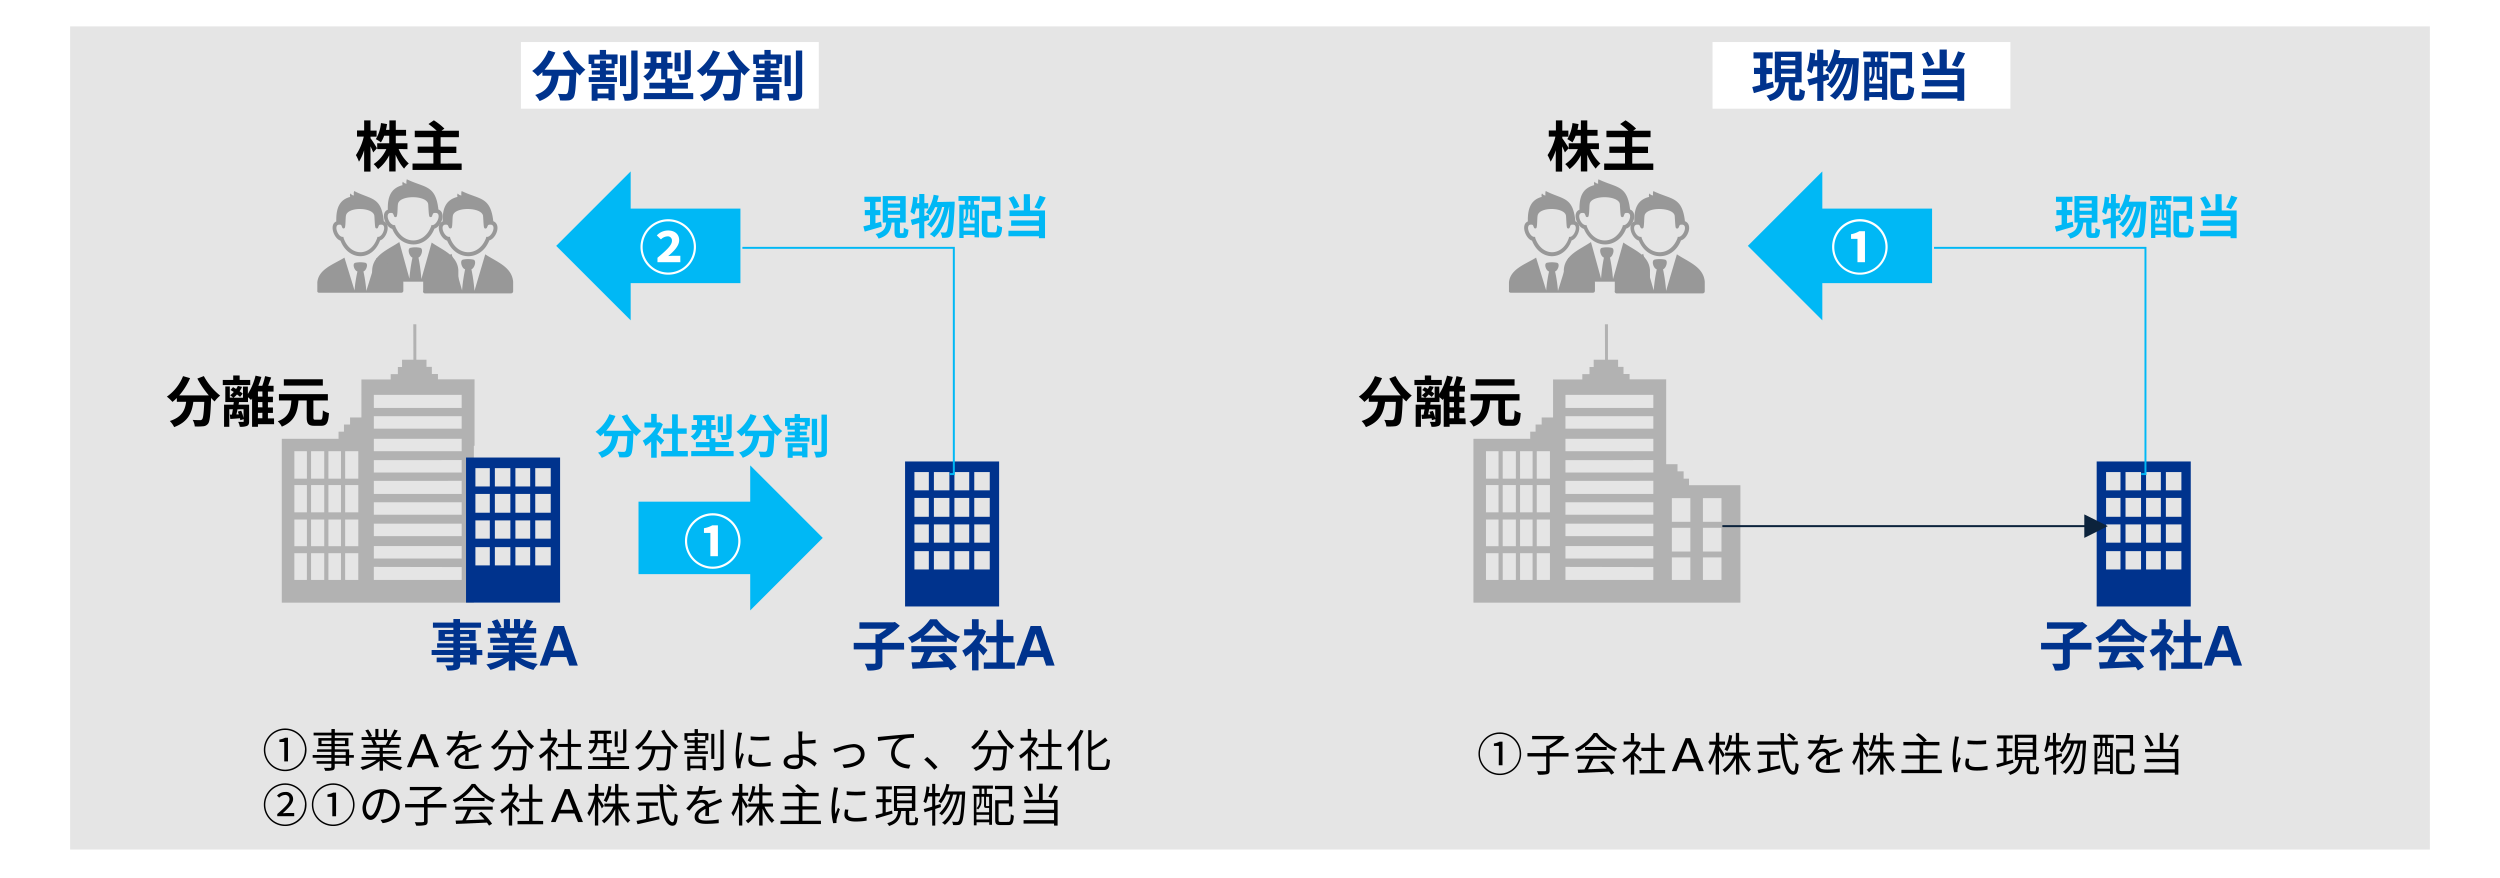 <svg xmlns="http://www.w3.org/2000/svg" viewBox="0 0 820 288"><defs><style>.cls-1{fill:#fff;}.cls-2{fill:#e5e5e5;}.cls-3{fill:#b2b2b2;}.cls-3,.cls-5,.cls-6,.cls-7{fill-rule:evenodd;}.cls-4,.cls-6{fill:#00338d;}.cls-5{fill:#989898;}.cls-7,.cls-8{fill:#00b8f5;}.cls-9{fill:#0c233c;}</style></defs><g id="レイヤー_2" data-name="レイヤー 2"><g id="レイヤー_3" data-name="レイヤー 3"><rect class="cls-1" width="820" height="288"/></g><g id="レイヤー_1-2" data-name="レイヤー 1"><rect class="cls-2" x="23" y="8.65" width="774" height="270"/><path class="cls-3" d="M135.56,106.36h1V118h3.33v2.33h1.76v2.34h2v1.75h12v27.83h3.72v2.34h2V157H163v2.14h16.86v38.54H92.43V143.93h18.62v-2.34h1.77v-2.34h2v-2.33h3.72V124.46h9.61v-1.75h2.35v-2.34h1.37V118h3.73Zm-12.94,23.16v4.28h28.81v-4.28Zm0,7v4.09h28.81v-4.09Zm0,7.4V148h28.81v-4.08ZM96.55,148v9h4.11v-9Zm5.48,0v9h4.32v-9Zm5.69,0v9h4.12v-9Zm5.49,0v9h4.31v-9Zm9.41,2.92V155h28.81v-4.09Zm0,6.81V162h28.81v-4.29Zm-26.07,1.37v8.95h4.11v-8.95Zm5.48,0v8.95h4.32v-8.95Zm5.69,0v8.95h4.12v-8.95Zm5.49,0v8.95h4.31v-8.95Zm44.3,4.28v7.78h6.08v-7.78Zm10.19,0v7.78h6.08v-7.78Zm-45.08,1.36v4.09h28.81v-4.09ZM96.55,170.4v8.75h4.11V170.4Zm5.48,0v8.75h4.32V170.4Zm5.69,0v8.75h4.12V170.4Zm5.49,0v8.75h4.31V170.4Zm9.41,1.36v4.09h28.81v-4.09Zm34.89,1.36v7.79h6.08v-7.79Zm10.19,0v7.79h6.08v-7.79Zm-45.08,6v4.09h28.81v-4.09Zm34.89,3.7v7.4h6.08v-7.4Zm10.19,0v7.4h6.08v-7.4Zm-71.15-1.36v8.76h4.11v-8.76Zm5.48,0v8.76h4.32v-8.76Zm5.69,0v8.76h4.12v-8.76Zm5.49,0v8.76h4.31v-8.76Zm9.41,4.48v4.28h28.81V186Z"/><path d="M66.86,123.35a20.79,20.79,0,0,0,5.35,6.41,10,10,0,0,0-1.82,1.92c-.38-.34-.76-.73-1.15-1.15v.13c-.2,5.44-.42,7.56-1,8.31a2.15,2.15,0,0,1-1.63.85,17.63,17.63,0,0,1-2.72.05,5.33,5.33,0,0,0-.7-2.15c1,.07,1.92.09,2.37.09a.83.83,0,0,0,.72-.26c.36-.37.56-2,.72-5.74H63.41c-.45,3.46-1.62,6.54-6.29,8.28a7.3,7.3,0,0,0-1.42-2c4.07-1.31,5-3.67,5.36-6.3H58v-1.26a12.34,12.34,0,0,1-1.44,1.3,12.52,12.52,0,0,0-1.83-1.73,14.94,14.94,0,0,0,5.31-6.73l2.3.66a21.58,21.58,0,0,1-3.56,5.67h9.72a31,31,0,0,1-3.77-5.52Z"/><path d="M82.07,126.3h-9v-1.69h3.42v-1.46H78.6v1.46h3.47Zm7.83,12.84H84.61V140H82.68v-9.3c-.1.18-.23.34-.34.5-.23-.23-.65-.61-1-.93v1.6H78.4l-.15.86h3.46v5.46c0,.8-.14,1.24-.72,1.52a5.64,5.64,0,0,1-2.32.27,6.29,6.29,0,0,0-.54-1.6c.63,0,1.31,0,1.51,0s.29,0,.29-.23v-.67l-1.12.34a4.49,4.49,0,0,0-.1-.63c-1.12.09-2.18.18-3.17.24L75.39,136l.67,0c.12-.53.21-1.14.32-1.75H75.21V140H73.49v-7.27h3.09c0-.31.07-.59.11-.86H73.9v-5.1h1.48v3.64h1.11c-.29-.23-.74-.58-1-.77a7.6,7.6,0,0,0,1.2-1.07c-.36-.23-.74-.45-1.08-.64l.83-.94,1,.59a7.62,7.62,0,0,0,.58-1l1.37.32a9.1,9.1,0,0,1-.79,1.44,8.55,8.55,0,0,1,1,.78l-.86,1.06a9.67,9.67,0,0,0-1-.79,10.89,10.89,0,0,1-1.1,1.06h3.06v-3.64H81.3v2.4a20.37,20.37,0,0,0,2.52-6l1.91.43a26,26,0,0,1-1,2.9h1.3a24.1,24.1,0,0,0,.92-3.17l2,.45c-.34.92-.7,1.89-1,2.72h1.78v1.91H87.88v1.67h1.64v1.8H87.88v1.73h1.64v1.8H87.88v1.78h2Zm-12-4.88c-.11.59-.23,1.17-.36,1.67l.78,0A8.81,8.81,0,0,0,78,135l1.12-.29a13.85,13.85,0,0,1,.77,2.4v-2.88Zm8.16-5.85H84.61v1.67h1.48Zm0,3.47H84.61v1.73h1.48Zm-1.48,5.31h1.48v-1.78H84.61Z"/><path d="M105.11,137.66c.6,0,.7-.47.79-3.06a5.93,5.93,0,0,0,2,.9c-.21,3.22-.75,4.16-2.59,4.16h-2.16c-2,0-2.55-.69-2.55-2.79v-5.51h-2.7c-.33,3.74-1.16,6.82-5.46,8.57a6.16,6.16,0,0,0-1.33-1.75c3.74-1.4,4.25-3.83,4.46-6.82H91.49v-2.09h16.05v2.09h-4.75v5.51c0,.68.11.79.7.79Zm.78-11.18H93.1v-2.07h12.79Z"/><path class="cls-4" d="M158.22,214.88h-1.87V218h-2.18v-.74h-3.24v.56c0,1.07-.25,1.5-1,1.8a9.5,9.5,0,0,1-3.19.31,6.56,6.56,0,0,0-.7-1.69c.86,0,1.92,0,2.21,0s.45-.12.45-.45v-.56h-5.47v-1.54h5.47v-.85h-7.13v-1.64h7.13v-.77h-5.33V211h5.33v-.79h-4.88v-3.57h4.88v-.74H142v-1.69h6.71v-1.17h2.18v1.17h6.88v1.69h-6.88v.74H156v3.57h-5.11V211h5.42v2.21h1.87Zm-9.47-6V208h-2.82v.87Zm2.18-.87v.87h2.92V208Zm0,5.22h3.24v-.77h-3.24Zm3.24,1.64h-3.24v.85h3.24Z"/><path class="cls-4" d="M170.71,215.78a15.93,15.93,0,0,0,5.71,2,9.73,9.73,0,0,0-1.44,1.95,15.32,15.32,0,0,1-6-3.05v3.24h-2.11v-3.13a16.92,16.92,0,0,1-6,2.92,9.65,9.65,0,0,0-1.36-1.78,18.9,18.9,0,0,0,5.68-2.11H160V214h6.87v-.8h-5.18v-1.54h5.18v-.81h-6.08v-1.68h3.42a7.91,7.91,0,0,0-.61-1.4l.21,0H160V206h2.41a16,16,0,0,0-1.11-2.23l1.83-.63a13,13,0,0,1,1.37,2.53l-.88.33h1.64v-2.94h2V206h1.33v-2.94h2V206h1.61l-.65-.2a14.6,14.6,0,0,0,1.13-2.61l2.25.54c-.5.83-1,1.64-1.4,2.27h2.34v1.74h-3.39c-.28.53-.57,1-.84,1.44h3.53v1.68h-6.25v.81h5.4v1.54h-5.4v.8h7v1.76Zm-4.89-8a9.38,9.38,0,0,1,.61,1.39l-.31.05h3.37c.21-.43.43-.95.63-1.44Z"/><path class="cls-4" d="M185,205.32l4.52,13h-2.81l-.93-2.81h-5.15l-1,2.81H177l4.7-13Zm.08,8.07-1.8-5.55-1.93,5.55Z"/><path class="cls-5" d="M142.79,69.84h0Zm-2.35-2.91c.08.81.16,3.23.32,3.79a.5.5,0,0,0,1,0c.33-.72.25-.88,1.06-.88h.08c1.94,0,.64,3.71-1,4h-.41l-.08.4c-2.35,6.21-9.39,6.13-11.74,0l-.08-.4h-.4c-1.7-.24-3-4-1.06-4h.08c.73,0,.65.16,1,.88a.5.5,0,0,0,1,0c.24-1,.16-2.82.32-3.79C131,63.87,140,64,140.44,66.93Zm-7-8.14a2.92,2.92,0,0,0-.09,1.45,1.52,1.52,0,0,1-1.21-.65,1.38,1.38,0,0,0-.08,1.13c-4,1.05-4.94,4-4.86,8.07-2.59,1-.81,5.64,1.46,6.29,2.83,6.77,11.09,6.85,13.84-.08,2.27-.65,4-5.24,1.3-6.29C142.87,60.56,139.39,61.69,133.4,58.79Z"/><path class="cls-5" d="M122.08,91.48V88.39c.39-4.88,5.36-6.59,8.9-9l3.31,12a53.19,53.19,0,0,1,1-6.91c-1-.25-1.82-2.85-.71-3.18a7.7,7.7,0,0,1,3.31,0c1.1.33.31,2.85-.63,3.18a55.82,55.82,0,0,1,.94,7.07l3.39-12c3.47,2.44,8.35,4.07,8.75,9v3.18a.7.7,0,0,1-.63.65H122.71A.66.66,0,0,1,122.08,91.48Z"/><path class="cls-5" d="M125,73.69h0Zm-2.21-2.9c.08.81.15,3.23.31,3.79a.47.47,0,0,0,.91,0c.3-.73.23-.89,1-.89h.08c1.82,0,.61,3.71-.92,4h-.38l-.08.41c-2.2,6.21-8.83,6.13-11,0l-.08-.41h-.38c-1.6-.24-2.82-4-1-4h.08c.68,0,.61.16.91.89a.47.47,0,0,0,.91,0c.23-1,.16-2.82.31-3.79C113.88,67.73,122.41,67.89,122.79,70.79Zm-6.63-8.14a3.14,3.14,0,0,0-.07,1.45c-.54,0-.77-.24-1.15-.65a1.42,1.42,0,0,0-.07,1.13c-3.74,1-4.65,4-4.57,8.06-2.44,1-.77,5.65,1.37,6.29,2.66,6.78,10.43,6.86,13-.08,2.13-.64,3.73-5.24,1.21-6.29C125.08,64.42,121.8,65.55,116.16,62.65Z"/><path class="cls-5" d="M104.08,95.42V92.63c.39-4.39,5.36-5.93,8.9-8.13l3.31,10.77a43.57,43.57,0,0,1,.95-6.23c-1-.22-1.82-2.56-.71-2.85a8.38,8.38,0,0,1,3.31,0c1.1.29.31,2.56-.63,2.85a45.61,45.61,0,0,1,.94,6.38l3.39-10.84c3.47,2.19,8.35,3.66,8.75,8v2.86a.66.66,0,0,1-.63.58H104.71C104.32,96.07,104,95.71,104.08,95.42Z"/><path class="cls-5" d="M160.79,73.69h0Zm-2.35-2.9c.08.81.16,3.23.32,3.79s.81.48,1,0c.33-.73.25-.89,1.06-.89h.08c1.94,0,.64,3.71-1,4h-.41l-.08.41c-2.35,6.21-9.39,6.13-11.74,0l-.08-.41h-.4c-1.7-.24-3-4-1.06-4h.08c.73,0,.65.16,1,.89.16.48.89.48,1,0,.24-1,.16-2.82.32-3.79C149,67.73,158,67.89,158.44,70.79Zm-7-8.14a2.91,2.91,0,0,0-.09,1.45,1.52,1.52,0,0,1-1.21-.65,1.38,1.38,0,0,0-.08,1.13c-4,1-4.94,4-4.86,8.06-2.59,1-.81,5.65,1.46,6.29,2.83,6.78,11.09,6.86,13.84-.08,2.27-.64,4-5.24,1.3-6.29C160.87,64.42,157.39,65.55,151.4,62.65Z"/><path class="cls-5" d="M138.8,95.34V92.25c.41-4.88,5.6-6.59,9.3-9l3.46,12a53,53,0,0,1,1-6.92c-1.07-.24-1.89-2.85-.74-3.17a8.07,8.07,0,0,1,3.46,0c1.15.32.33,2.85-.66,3.17a52.3,52.3,0,0,1,1,7.08l3.54-12c3.63,2.44,8.73,4.07,9.15,9v3.17a.7.7,0,0,1-.66.65H139.46A.65.65,0,0,1,138.8,95.34Z"/><path d="M122.42,50c-.2-.51-.54-1.28-.9-2v8.28h-2.09v-7a15.6,15.6,0,0,1-1.69,3.76,13.61,13.61,0,0,0-1-2.16,18,18,0,0,0,2.58-6.08h-2.22v-2h2.34V39.48h2.09v3.35h2v2h-2v.52a38.62,38.62,0,0,1,2.12,3.26Zm8.33-1.12a13.79,13.79,0,0,0,3.33,4.75,9.1,9.1,0,0,0-1.54,1.68,15.33,15.33,0,0,1-2.78-4.56v5.49h-2.1V50.94A13.22,13.22,0,0,1,124,55.46a11.13,11.13,0,0,0-1.44-1.64,11.66,11.66,0,0,0,4.16-4.91h-3V47h3.94V44.52H126a10.29,10.29,0,0,1-1.06,2.18,10.33,10.33,0,0,0-1.67-1.06,12.41,12.41,0,0,0,1.69-5.28l2,.34c-.11.65-.21,1.28-.36,1.89h1.12V39.5h2.1v3.09h3.37v1.93h-3.37V47h3.82v1.93Z"/><path d="M151.42,53.63v2.1H135.31v-2.1h6.84V50.15H137V48.08h5.13V45h-6.09V42.88h7.2a25.13,25.13,0,0,0-2.7-2.2l1.77-1.22a20.23,20.23,0,0,1,3.45,2.72l-.95.7h5.71V45h-6v3.11h5.16v2.07h-5.16v3.48Z"/><path class="cls-6" d="M296.86,151.36h30.85v47.57H296.86Zm3.07,3.47v6h4.73v-6Zm6.39,0v6h5.08v-6Zm6.73,0v6h4.85v-6Zm6.51,0v6h5.08v-6Zm-19.63,8.5v6.17h4.73v-6.17Zm6.39,0v6.17h5.08v-6.17Zm6.73,0v6.17h4.85v-6.17Zm6.51,0v6.17h5.08v-6.17ZM299.93,172v6h4.73v-6Zm6.39,0v6h5.08v-6Zm6.73,0v6h4.85v-6Zm6.51,0v6h5.08v-6Zm-19.63,8.78v6h4.73v-6Zm6.39,0v6h5.08v-6Zm6.73,0v6h4.85v-6Zm6.51,0v6h5.08v-6Z"/><path class="cls-4" d="M296.56,213.06h-7.13v4.32c0,1.24-.27,1.82-1.13,2.16a10.4,10.4,0,0,1-3.74.38,10,10,0,0,0-.9-2.21c1.24,0,2.62,0,3,0s.5-.09.5-.41v-4.29h-7.14v-2.14h7.14v-2.84h1.06a21.57,21.57,0,0,0,2.58-1.8h-8.91v-2.11h11.14l.49-.11,1.63,1.23a28,28,0,0,1-5.76,4.48v1.15h7.13Z"/><path class="cls-4" d="M302.11,209.12a20,20,0,0,1-3.05,1.8,8.39,8.39,0,0,0-1.26-1.8,17.72,17.72,0,0,0,7.28-6h2.23a16.48,16.48,0,0,0,7.61,5.71,10.71,10.71,0,0,0-1.38,2,21.45,21.45,0,0,1-3-1.75v1.43h-8.4Zm-3.19,2.81h14.89v2h-8.07c-.52,1.06-1.11,2.18-1.65,3.19l5.41-.2a20.61,20.61,0,0,0-1.76-1.84l1.89-1a24.25,24.25,0,0,1,4.12,4.63l-2,1.2a9,9,0,0,0-.72-1.11c-4.23.23-8.67.41-11.73.56l-.29-2.1,2.72-.09c.48-1,1-2.19,1.37-3.25h-4.18Zm10.82-3.46a17.27,17.27,0,0,1-3.46-3.33,16.08,16.08,0,0,1-3.29,3.33Z"/><path class="cls-4" d="M322.55,215c-.37-.5-1-1.22-1.6-1.89v6.79h-2.12v-6.21a15,15,0,0,1-2.23,1.72,8.75,8.75,0,0,0-1-2,13.54,13.54,0,0,0,5-5h-4.36V206.4h2.56v-3.31H321v3.31h.81l.38-.09,1.21.78a17.46,17.46,0,0,1-2.13,3.85c.87.7,2.25,1.94,2.63,2.3Zm10.32,2.29v2.08H322.68v-2.08h4.16v-6.59h-3.42v-2.07h3.42v-5.38H329v5.38h3.41v2.07H329v6.59Z"/><path class="cls-4" d="M341.4,205.32l4.52,13h-2.81l-.94-2.81H337l-1,2.81h-2.66l4.7-13Zm.07,8.07-1.8-5.55-1.92,5.55Z"/><polygon class="cls-7" points="209.43 164.54 246.07 164.54 246.07 152.65 269.86 176.43 246.07 200.22 246.07 188.32 209.43 188.32 209.43 164.54"/><path class="cls-1" d="M224.67,177.46a9.11,9.11,0,1,1,9.1,9.1A9.12,9.12,0,0,1,224.67,177.46Zm17.49,0a8.39,8.39,0,1,0-8.39,8.39A8.39,8.39,0,0,0,242.16,177.46ZM233,174.8h-2.1v-1.55a8.31,8.31,0,0,0,2.72-.94h1.85v10.13H233Z"/><path class="cls-8" d="M205.72,135.89a17.67,17.67,0,0,0,4.58,5.49,9,9,0,0,0-1.55,1.65c-.33-.29-.65-.63-1-1v.1c-.17,4.66-.36,6.48-.9,7.13a1.84,1.84,0,0,1-1.4.73,16.72,16.72,0,0,1-2.33,0,4.52,4.52,0,0,0-.6-1.85c.85.06,1.65.08,2,.08a.7.7,0,0,0,.61-.22c.31-.32.48-1.69.62-4.92h-3c-.39,3-1.39,5.6-5.38,7.1a6.48,6.48,0,0,0-1.22-1.7c3.48-1.13,4.29-3.15,4.59-5.4h-2.6v-1.08a10.52,10.52,0,0,1-1.24,1.11,11,11,0,0,0-1.57-1.48,12.8,12.8,0,0,0,4.55-5.77l2,.57a18.52,18.52,0,0,1-3.06,4.86h8.33a26.16,26.16,0,0,1-3.22-4.73Z"/><path class="cls-8" d="M216.77,145.93c-.32-.43-.85-1.05-1.37-1.62v5.82h-1.82v-5.32a12.83,12.83,0,0,1-1.92,1.48,7.13,7.13,0,0,0-.86-1.75,11.67,11.67,0,0,0,4.32-4.31h-3.74v-1.66h2.2v-2.83h1.82v2.83h.69l.32-.07,1,.66a15,15,0,0,1-1.82,3.3c.74.6,1.93,1.67,2.25,2Zm8.84,2v1.79h-8.73v-1.79h3.56v-5.64h-2.93v-1.78h2.93v-4.61h1.88v4.61h2.92v1.78h-2.92v5.64Z"/><path class="cls-8" d="M240.62,147.94v1.7h-13.9v-1.7h6V146.7h-4.47V145h4.46v-1H231.6v-3h-1.42a4.71,4.71,0,0,1-2.42,3.38,8.15,8.15,0,0,0-1.21-1.28,3.37,3.37,0,0,0,1.88-2.1h-1.55v-1.61h1.74v-1.63H227.4v-1.6h7v1.6h-1.09v1.63h1.45v1.61h-1.45v2.71h1.33V145h4.45v1.66h-4.45v1.24Zm-9-8.45v-1.63h-1.3v1.63Zm5.49,2.32h-1.68V136.6h1.68Zm2.87.67c0,.85-.16,1.28-.74,1.54a6.33,6.33,0,0,1-2.43.29,7,7,0,0,0-.53-1.62c.69,0,1.43,0,1.66,0s.3-.06.3-.26v-6.56H240Z"/><path class="cls-8" d="M252,135.89a17.67,17.67,0,0,0,4.58,5.49A9.39,9.39,0,0,0,255,143c-.32-.29-.65-.63-1-1v.1c-.16,4.66-.35,6.48-.89,7.13a1.86,1.86,0,0,1-1.4.73,16.76,16.76,0,0,1-2.33,0,4.4,4.4,0,0,0-.61-1.85c.85.06,1.66.08,2,.08a.71.71,0,0,0,.62-.22c.31-.32.48-1.69.62-4.92h-3c-.39,3-1.39,5.6-5.39,7.1a6.05,6.05,0,0,0-1.22-1.7c3.49-1.13,4.29-3.15,4.6-5.4h-2.61v-1.08a11.31,11.31,0,0,1-1.23,1.11,11.11,11.11,0,0,0-1.58-1.48,12.82,12.82,0,0,0,4.56-5.77l2,.57a18.49,18.49,0,0,1-3.05,4.86h8.33a26.22,26.22,0,0,1-3.23-4.73Z"/><path class="cls-8" d="M262.39,137.09h3.24v2.66h-.8v1.17h-2.47v.65h2.25v1.22h-2.25v.66h3.1v1.4h-7.93v-1.4h3.15v-.66H258.4v-1.22h2.28v-.65h-2.44v-1.17h-.75v-2.66h3.14v-1.28h1.76Zm-4,8.29h6.46V150h-1.74v-.52H260v.67h-1.65Zm5.59-6.9H259.1v1.14h1.58v-.83h1.68v.83h1.58ZM260,146.75v1.31h3.07v-1.31Zm8-.77h-1.74v-8.62H268Zm3.23-10v11.89c0,1-.19,1.53-.8,1.82a6.81,6.81,0,0,1-2.83.37,7.67,7.67,0,0,0-.6-1.89c.89,0,1.77,0,2.08,0s.37-.1.37-.34V136Z"/><polygon class="cls-7" points="182.43 80.65 206.86 56.22 206.86 68.43 242.86 68.43 242.86 92.86 206.86 92.86 206.86 105.07 182.43 80.65"/><path class="cls-1" d="M210.08,81a9.1,9.1,0,1,1,9.1,9.1A9.11,9.11,0,0,1,210.08,81Zm17.49,0a8.39,8.39,0,1,0-8.39,8.39A8.39,8.39,0,0,0,227.57,81Zm-11.92,3.55c2.83-2.37,4.74-4.09,4.74-5.52a1.35,1.35,0,0,0-1.52-1.5,3.21,3.21,0,0,0-2.08,1l-1.35-1.31a5,5,0,0,1,3.72-1.62c2.18,0,3.61,1.27,3.61,3.18S221,82.42,219.16,84c.56-.06,1.35-.1,1.93-.1h2.06V86h-7.5Z"/><polygon class="cls-8" points="313.18 155.82 311.46 155.82 311.46 155.18 312.53 155.18 312.53 81.61 243.5 81.61 243.5 80.97 313.18 80.97 313.18 155.82"/><path class="cls-8" d="M289.23,74.33c-1.94.58-4,1.18-5.6,1.64l-.46-1.73c.61-.14,1.37-.34,2.2-.55v-3.1h-1.71V68.9h1.71V66.22h-1.85v-1.7h5.4v1.7h-1.77V68.9h1.6v1.69h-1.6v2.63l1.83-.51Zm6.85,2.15c.28,0,.34-.25.37-1.79a4.62,4.62,0,0,0,1.53.68c-.16,2.11-.56,2.68-1.7,2.68h-1.16c-1.42,0-1.72-.52-1.72-2.08V73h-.95c-.27,2.51-1,4.3-4.27,5.27a5.36,5.36,0,0,0-1-1.51c2.79-.69,3.29-2,3.49-3.76h-1.13V64.31h7.53V73h-1.9v3c0,.45,0,.51.3.51Zm-4.85-9.72h4v-1h-4Zm0,2.35h4v-1h-4Zm0,2.34h4v-1h-4Z"/><path class="cls-8" d="M304.83,72.14c-.56.16-1.1.34-1.67.51v5.5h-1.68v-5c-.83.25-1.6.5-2.31.68l-.45-1.74c.77-.17,1.71-.42,2.76-.71v-3h-1a15,15,0,0,1-.57,2,12.14,12.14,0,0,0-1.3-.85,19.29,19.29,0,0,0,.88-5l1.53.26c-.07.62-.14,1.22-.24,1.84h.73v-3h1.68v3h1.28v1.74h-1.28v2.48l1.42-.4Zm8.3-6s0,.62,0,.83c-.3,6.89-.57,9.4-1.16,10.17a1.63,1.63,0,0,1-1.2.8A8.71,8.71,0,0,1,309,78a5,5,0,0,0-.51-1.79,13,13,0,0,0,1.38.06.65.65,0,0,0,.57-.29c.38-.49.66-2.59.91-8.13h-.08c-.75,3.89-2.34,7.9-4.83,10a7,7,0,0,0-1.49-1.06c2.46-1.78,4-5.28,4.78-8.89H309a15.68,15.68,0,0,1-3.53,6.76,6.45,6.45,0,0,0-1.4-1,12,12,0,0,0,3.41-5.72h-.79a11.7,11.7,0,0,1-1.59,2.76,10.43,10.43,0,0,0-1.39-1,12.77,12.77,0,0,0,2.53-5.82l1.67.31c-.16.71-.36,1.4-.57,2.08Z"/><path class="cls-8" d="M314.39,64.28h7v1.61h-1.92v1.24h1.64V77.84h-1.46v-.78h-3.59v1h-1.4V67.13h1.79V65.89h-2.08Zm4.6,8c-.66,0-.86-.2-.86-1.11v-2.5h-.54v1.22a4.24,4.24,0,0,1-.87,2.8,5.2,5.2,0,0,0-.65-.57v1.22h3.59V72.27H319Zm-2.92-3.61v3.41a3.12,3.12,0,0,0,.68-2.21v-1.2Zm3.59,7V74.6h-3.59v1.05Zm-1.38-9.76h-.63v1.24h.63Zm1.38,2.77H319v2.5c0,.2,0,.21.14.21h.28c.14,0,.17,0,.2,0a.32.32,0,0,0,.08.06Zm6.61,7.54c.6,0,.7-.37.79-2.41a5.15,5.15,0,0,0,1.64.73c-.19,2.61-.68,3.39-2.27,3.39h-2.15c-1.71,0-2.25-.52-2.25-2.42v-6.4h4.3v-2.9H322V64.41h6.14v7.38h-1.78v-1h-2.48v4.65c0,.64.09.72.69.72Z"/><path class="cls-8" d="M332.6,68.53A14.32,14.32,0,0,0,330.79,65l1.67-.67a13.89,13.89,0,0,1,1.91,3.47Zm5.26.51h4.91v9.09h-2V77.5h-10V75.68h10V74.07h-9.12V72.3h9.12V70.88h-9.65V69h4.68V63.7h2ZM343,64.78a35.85,35.85,0,0,1-2.13,3.82L339.29,68A21.19,21.19,0,0,0,341,64.18Z"/><rect class="cls-1" x="170.86" y="13.79" width="97.71" height="21.86"/><path class="cls-4" d="M186.66,16.46a20.86,20.86,0,0,0,5.35,6.4,10.41,10.41,0,0,0-1.82,1.93c-.38-.34-.75-.74-1.15-1.15v.12c-.2,5.44-.41,7.56-1,8.32a2.17,2.17,0,0,1-1.64.85,17.6,17.6,0,0,1-2.72,0,5.18,5.18,0,0,0-.7-2.16c1,.07,1.92.09,2.37.09a.84.84,0,0,0,.72-.25c.36-.38.56-2,.72-5.74h-3.54c-.45,3.45-1.62,6.53-6.28,8.28a6.85,6.85,0,0,0-1.43-2c4.07-1.32,5-3.68,5.37-6.3h-3V23.66A15.36,15.36,0,0,1,176.39,25a13.74,13.74,0,0,0-1.84-1.73,14.89,14.89,0,0,0,5.31-6.73l2.3.67a21.58,21.58,0,0,1-3.56,5.67h9.72a30.83,30.83,0,0,1-3.76-5.53Z"/><path class="cls-4" d="M198.78,17.86h3.78V21h-.94v1.36h-2.88v.76h2.63V24.5h-2.63v.78h3.62v1.63h-9.25V25.28h3.67V24.5h-2.66V23.08h2.66v-.76h-2.84V21h-.88v-3.1h3.67V16.37h2.05Zm-4.72,9.67h7.54v5.34h-2v-.61H196v.79h-1.93Zm6.52-8h-5.64v1.33h1.84v-1h2v1h1.84ZM196,29.13v1.53h3.58V29.13Zm9.36-.9h-2V18.17h2Zm3.76-11.65V30.46c0,1.19-.22,1.78-.94,2.12a7.86,7.86,0,0,1-3.29.44,8.92,8.92,0,0,0-.7-2.22c1,.06,2.07,0,2.43,0s.43-.11.43-.4V16.58Z"/><path class="cls-4" d="M227.38,30.52v2H211.16v-2h7V29.07H213V27.13h5.2V26h-1.33V22.54h-1.66a5.46,5.46,0,0,1-2.82,3.94A9.88,9.88,0,0,0,211,25a4,4,0,0,0,2.19-2.45h-1.82V20.65h2V18.76H212V16.89h8.17v1.87h-1.28v1.89h1.69v1.89h-1.69v3.15h1.55v1.44h5.2v1.94h-5.2v1.45Zm-10.53-9.87V18.76h-1.51v1.89Zm6.41,2.72h-2V17.28h2Zm3.34.77c0,1-.17,1.5-.86,1.8a7.35,7.35,0,0,1-2.82.34,8.4,8.4,0,0,0-.63-1.89c.81,0,1.67,0,1.94,0s.34-.07.34-.3V16.46h2Z"/><path class="cls-4" d="M240.66,16.46a20.86,20.86,0,0,0,5.35,6.4,10.41,10.41,0,0,0-1.82,1.93c-.38-.34-.75-.74-1.15-1.15v.12c-.2,5.44-.41,7.56-1,8.32a2.17,2.17,0,0,1-1.64.85,17.6,17.6,0,0,1-2.72,0,5.18,5.18,0,0,0-.7-2.16c1,.07,1.92.09,2.37.09a.84.84,0,0,0,.72-.25c.36-.38.56-2,.72-5.74h-3.54c-.45,3.45-1.62,6.53-6.28,8.28a6.85,6.85,0,0,0-1.43-2c4.07-1.32,5-3.68,5.37-6.3h-3V23.66A15.36,15.36,0,0,1,230.39,25a13.74,13.74,0,0,0-1.84-1.73,14.89,14.89,0,0,0,5.31-6.73l2.3.67a21.58,21.58,0,0,1-3.56,5.67h9.72a30.83,30.83,0,0,1-3.76-5.53Z"/><path class="cls-4" d="M252.78,17.86h3.78V21h-.94v1.36h-2.88v.76h2.63V24.5h-2.63v.78h3.62v1.63h-9.25V25.28h3.67V24.5h-2.66V23.08h2.66v-.76h-2.84V21h-.88v-3.1h3.67V16.37h2.05Zm-4.72,9.67h7.54v5.34h-2v-.61H250v.79h-1.93Zm6.52-8h-5.64v1.33h1.84v-1h2v1h1.84ZM250,29.13v1.53h3.58V29.13Zm9.36-.9h-2V18.17h2Zm3.76-11.65V30.46c0,1.19-.22,1.78-.94,2.12a7.86,7.86,0,0,1-3.29.44,8.92,8.92,0,0,0-.7-2.22c1,.06,2.07,0,2.43,0s.43-.11.43-.4V16.58Z"/><path class="cls-3" d="M526.41,106.36h1V118h3.33v2.33h1.77v2.34h2v1.75h12v27.83h3.72v2.34h2V157h1.77v2.14h16.85v38.54H483.29V143.93h18.62v-2.34h1.76v-2.34h2v-2.33h3.73V124.46H519v-1.75h2.36v-2.34h1.37V118h3.72Zm-12.94,23.16v4.28h28.82v-4.28Zm0,7v4.09h28.82v-4.09Zm0,7.4V148h28.82v-4.08ZM487.4,148v9h4.12v-9Zm5.49,0v9h4.31v-9Zm5.69,0v9h4.11v-9Zm5.48,0v9h4.32v-9Zm9.41,2.92V155h28.82v-4.09Zm0,6.81V162h28.82v-4.29Zm-26.07,1.37v8.95h4.12v-8.95Zm5.49,0v8.95h4.31v-8.95Zm5.69,0v8.95h4.11v-8.95Zm5.48,0v8.95h4.32v-8.95Zm44.31,4.28v7.78h6.07v-7.78Zm10.19,0v7.78h6.08v-7.78Zm-45.09,1.36v4.09h28.82v-4.09ZM487.4,170.4v8.75h4.12V170.4Zm5.49,0v8.75h4.31V170.4Zm5.69,0v8.75h4.11V170.4Zm5.48,0v8.75h4.32V170.4Zm9.41,1.36v4.09h28.82v-4.09Zm34.9,1.36v7.79h6.07v-7.79Zm10.19,0v7.79h6.08v-7.79Zm-45.09,6v4.09h28.82v-4.09Zm34.9,3.7v7.4h6.07v-7.4Zm10.19,0v7.4h6.08v-7.4Zm-71.16-1.36v8.76h4.12v-8.76Zm5.49,0v8.76h4.31v-8.76Zm5.69,0v8.76h4.11v-8.76Zm5.48,0v8.76h4.32v-8.76Zm9.41,4.48v4.28h28.82V186Z"/><path d="M457.72,123.35a20.62,20.62,0,0,0,5.34,6.41,10.3,10.3,0,0,0-1.81,1.92c-.38-.34-.76-.73-1.16-1.15v.13c-.19,5.44-.41,7.56-1,8.31a2.17,2.17,0,0,1-1.64.85,17.56,17.56,0,0,1-2.72.05,5,5,0,0,0-.7-2.15c1,.07,1.93.09,2.38.09a.83.83,0,0,0,.72-.26c.36-.37.56-2,.72-5.74h-3.55c-.45,3.46-1.62,6.54-6.28,8.28a7.3,7.3,0,0,0-1.42-2c4.07-1.31,5-3.67,5.36-6.3h-3v-1.26a13.21,13.21,0,0,1-1.44,1.3,12.6,12.6,0,0,0-1.84-1.73,14.94,14.94,0,0,0,5.31-6.73l2.31.66a21.35,21.35,0,0,1-3.57,5.67h9.72a30.41,30.41,0,0,1-3.76-5.52Z"/><path d="M472.93,126.3h-9v-1.69h3.42v-1.46h2.07v1.46h3.48Zm7.83,12.84h-5.29V140h-1.93v-9.3c-.11.18-.23.34-.34.5-.23-.23-.65-.61-1.05-.93v1.6h-2.89l-.15.86h3.46v5.46c0,.8-.15,1.24-.72,1.52a5.64,5.64,0,0,1-2.32.27,7.18,7.18,0,0,0-.54-1.6c.63,0,1.31,0,1.51,0s.29,0,.29-.23v-.67l-1.12.34a4.67,4.67,0,0,0-.11-.63c-1.11.09-2.18.18-3.17.24l-.14-1.39.67,0c.12-.53.21-1.14.32-1.75h-1.17V140h-1.73v-7.27h3.1c0-.31.07-.59.11-.86h-2.79v-5.1h1.47v3.64h1.12c-.29-.23-.74-.58-1-.77a7.66,7.66,0,0,0,1.21-1.07c-.36-.23-.74-.45-1.08-.64l.83-.94,1,.59a8.86,8.86,0,0,0,.58-1l1.36.32a7.74,7.74,0,0,1-.79,1.44,8,8,0,0,1,1,.78l-.86,1.06a8.83,8.83,0,0,0-1-.79,9.13,9.13,0,0,1-1.1,1.06h3.06v-3.64h1.53v2.4a20.38,20.38,0,0,0,2.53-6l1.9.43a26,26,0,0,1-1,2.9h1.3a22.6,22.6,0,0,0,.91-3.17l2,.45c-.34.92-.7,1.89-1,2.72h1.78v1.91h-1.84v1.67h1.64v1.8h-1.64v1.73h1.64v1.8h-1.64v1.78h2Zm-12-4.88c-.11.59-.23,1.17-.36,1.67l.77,0a8.84,8.84,0,0,0-.3-.87l1.11-.29a13.92,13.92,0,0,1,.78,2.4v-2.88Zm8.15-5.85h-1.47v1.67h1.47Zm0,3.47h-1.47v1.73h1.47Zm-1.47,5.31h1.47v-1.78h-1.47Z"/><path d="M496,137.66c.59,0,.7-.47.79-3.06a5.93,5.93,0,0,0,2,.9c-.22,3.22-.76,4.16-2.59,4.16H494c-2,0-2.56-.69-2.56-2.79v-5.51h-2.7c-.32,3.74-1.15,6.82-5.45,8.57a6.34,6.34,0,0,0-1.33-1.75c3.74-1.4,4.24-3.83,4.46-6.82h-4.07v-2.09H498.4v2.09h-4.75v5.51c0,.68.1.79.7.79Zm.77-11.18H484v-2.07h12.78Z"/><path class="cls-5" d="M533.64,69.84h0Zm-2.34-2.91c.08.81.16,3.23.32,3.79a.5.5,0,0,0,1,0c.32-.72.24-.88,1-.88h.08c1.95,0,.65,3.71-1,4h-.4l-.08.4c-2.35,6.21-9.39,6.13-11.74,0l-.08-.4H520c-1.7-.24-3-4-1-4h.08c.73,0,.65.16,1,.88a.5.5,0,0,0,1,0c.25-1,.17-2.82.33-3.79C521.82,63.87,530.89,64,531.3,66.93Zm-7-8.14a3,3,0,0,0-.08,1.45,1.52,1.52,0,0,1-1.21-.65,1.34,1.34,0,0,0-.08,1.13c-4,1.05-4.94,4-4.86,8.07-2.59,1-.81,5.64,1.46,6.29,2.83,6.77,11.09,6.85,13.84-.08,2.27-.65,4-5.24,1.29-6.29C533.72,60.56,530.24,61.69,524.25,58.79Z"/><path class="cls-5" d="M512.94,91.48V88.39c.39-4.88,5.35-6.59,8.9-9l3.31,12a55.07,55.07,0,0,1,.94-6.91c-1-.25-1.81-2.85-.7-3.18a7.65,7.65,0,0,1,3.3,0c1.11.33.32,2.85-.63,3.18a54,54,0,0,1,1,7.07l3.39-12c3.46,2.44,8.35,4.07,8.74,9v3.18a.69.69,0,0,1-.63.65H513.57A.65.65,0,0,1,512.94,91.48Z"/><path class="cls-5" d="M515.86,73.69h0Zm-2.21-2.9c.07.81.15,3.23.3,3.79a.47.47,0,0,0,.92,0c.3-.73.23-.89,1-.89h.07c1.83,0,.61,3.71-.91,4h-.38l-.08.41c-2.21,6.21-8.84,6.13-11,0l-.07-.41h-.38c-1.6-.24-2.82-4-1-4h.07c.69,0,.61.16.92.89a.47.47,0,0,0,.91,0c.23-1,.15-2.82.31-3.79C504.73,67.73,513.27,67.89,513.65,70.79ZM507,62.65a3.29,3.29,0,0,0-.08,1.45c-.53,0-.76-.24-1.14-.65a1.46,1.46,0,0,0-.08,1.13c-3.73,1-4.64,4-4.57,8.06-2.44,1-.76,5.65,1.37,6.29,2.67,6.78,10.44,6.86,13-.08,2.14-.64,3.74-5.24,1.22-6.29C515.93,64.42,512.66,65.55,507,62.65Z"/><path class="cls-5" d="M494.94,95.42V92.63c.39-4.39,5.35-5.93,8.9-8.13l3.31,10.77a45.1,45.1,0,0,1,.94-6.23c-1-.22-1.81-2.56-.7-2.85a8.33,8.33,0,0,1,3.3,0c1.11.29.32,2.56-.63,2.85a44.1,44.1,0,0,1,.95,6.38l3.39-10.84c3.46,2.19,8.35,3.66,8.74,8v2.86a.65.65,0,0,1-.63.58H495.57C495.17,96.07,494.86,95.71,494.94,95.42Z"/><path class="cls-5" d="M551.64,73.69h0Zm-2.34-2.9c.08.81.16,3.23.32,3.79s.81.48,1,0c.32-.73.24-.89,1-.89h.08c1.95,0,.65,3.71-1,4h-.4l-.08.41c-2.35,6.21-9.39,6.13-11.74,0l-.08-.41H538c-1.7-.24-3-4-1-4h.08c.73,0,.65.16,1,.89.16.48.89.48,1,0,.25-1,.17-2.82.33-3.79C539.82,67.73,548.89,67.89,549.3,70.79Zm-7-8.14a3,3,0,0,0-.08,1.45,1.52,1.52,0,0,1-1.21-.65,1.34,1.34,0,0,0-.08,1.13c-4,1-4.94,4-4.86,8.06-2.59,1-.81,5.65,1.46,6.29,2.83,6.78,11.09,6.86,13.84-.08,2.27-.64,4-5.24,1.29-6.29C551.72,64.42,548.24,65.55,542.25,62.65Z"/><path class="cls-5" d="M529.65,95.34V92.25c.42-4.88,5.61-6.59,9.31-9l3.46,12a53,53,0,0,1,1-6.92c-1.07-.24-1.89-2.85-.74-3.17a8.07,8.07,0,0,1,3.46,0c1.15.32.33,2.85-.66,3.17a52.3,52.3,0,0,1,1,7.08l3.54-12c3.62,2.44,8.73,4.07,9.14,9v3.17a.7.7,0,0,1-.66.65H530.31A.66.66,0,0,1,529.65,95.34Z"/><path d="M513.28,50c-.2-.51-.54-1.28-.9-2v8.28h-2.09v-7a16,16,0,0,1-1.69,3.76,13.61,13.61,0,0,0-1-2.16,17.82,17.82,0,0,0,2.57-6.08H508v-2h2.34V39.48h2.09v3.35h2v2h-2v.52c.52.66,1.83,2.73,2.12,3.26Zm8.33-1.12a13.53,13.53,0,0,0,3.33,4.75,9.52,9.52,0,0,0-1.55,1.68,15.52,15.52,0,0,1-2.77-4.56v5.49h-2.1V50.94a13.22,13.22,0,0,1-3.69,4.52,11.13,11.13,0,0,0-1.44-1.64,11.57,11.57,0,0,0,4.15-4.91h-3V47h3.95V44.52h-1.68a10.29,10.29,0,0,1-1.06,2.18,10.79,10.79,0,0,0-1.67-1.06,12.41,12.41,0,0,0,1.69-5.28l2,.34c-.11.65-.22,1.28-.36,1.89h1.12V39.5h2.1v3.09H524v1.93h-3.37V47h3.82v1.93Z"/><path d="M542.28,53.63v2.1H526.17v-2.1H533V50.15h-5.13V48.08H533V45h-6.09V42.88h7.2a25.13,25.13,0,0,0-2.7-2.2l1.77-1.22a20.23,20.23,0,0,1,3.45,2.72l-.95.7h5.7V45h-6v3.11h5.17v2.07h-5.17v3.48Z"/><path class="cls-6" d="M687.71,151.36h30.86v47.57H687.71Zm3.08,3.47v6h4.73v-6Zm6.38,0v6h5.09v-6Zm6.74,0v6h4.85v-6Zm6.5,0v6h5.09v-6Zm-19.62,8.5v6.17h4.73v-6.17Zm6.38,0v6.17h5.09v-6.17Zm6.74,0v6.17h4.85v-6.17Zm6.5,0v6.17h5.09v-6.17ZM690.79,172v6h4.73v-6Zm6.38,0v6h5.09v-6Zm6.74,0v6h4.85v-6Zm6.5,0v6h5.09v-6Zm-19.62,8.78v6h4.73v-6Zm6.38,0v6h5.09v-6Zm6.74,0v6h4.85v-6Zm6.5,0v6h5.09v-6Z"/><path class="cls-4" d="M686,213.06H678.9v4.32c0,1.24-.27,1.82-1.13,2.16a10.43,10.43,0,0,1-3.75.38,9.09,9.09,0,0,0-.9-2.21c1.25,0,2.63,0,3,0s.5-.09.5-.41v-4.29h-7.15v-2.14h7.15v-2.84h1.06a22.4,22.4,0,0,0,2.58-1.8H671.4v-2.11h11.14l.48-.11,1.64,1.23a28,28,0,0,1-5.76,4.48v1.15H686Z"/><path class="cls-4" d="M691.57,209.12a19.44,19.44,0,0,1-3,1.8,8.39,8.39,0,0,0-1.26-1.8,17.69,17.69,0,0,0,7.27-6h2.24a16.43,16.43,0,0,0,7.61,5.71,11.29,11.29,0,0,0-1.39,2,21.36,21.36,0,0,1-3-1.75v1.43h-8.41Zm-3.18,2.81h14.88v2h-8.06c-.52,1.06-1.12,2.18-1.66,3.19l5.42-.2a22.13,22.13,0,0,0-1.76-1.84l1.89-1a24.6,24.6,0,0,1,4.12,4.63l-2,1.2a9,9,0,0,0-.72-1.11c-4.23.23-8.67.41-11.73.56l-.29-2.1,2.72-.09a34.28,34.28,0,0,0,1.36-3.25h-4.17Zm10.82-3.46a17.27,17.27,0,0,1-3.46-3.33,16.33,16.33,0,0,1-3.29,3.33Z"/><path class="cls-4" d="M712,215c-.38-.5-1-1.22-1.6-1.89v6.79H708.3v-6.21a14.55,14.55,0,0,1-2.24,1.72,8.73,8.73,0,0,0-1-2,13.54,13.54,0,0,0,5-5h-4.36V206.4h2.56v-3.31h2.12v3.31h.81l.38-.09,1.2.78a17.84,17.84,0,0,1-2.12,3.85c.86.7,2.25,1.94,2.63,2.3Zm10.32,2.29v2.08H712.15v-2.08h4.16v-6.59h-3.42v-2.07h3.42v-5.38h2.19v5.38h3.4v2.07h-3.4v6.59Z"/><path class="cls-4" d="M730.87,205.32l4.52,13h-2.81l-.94-2.81h-5.15l-1,2.81h-2.66l4.7-13Zm.07,8.07-1.8-5.55-1.93,5.55Z"/><polygon class="cls-7" points="573.29 80.65 597.72 56.22 597.72 68.43 633.72 68.43 633.72 92.86 597.72 92.86 597.72 105.07 573.29 80.65"/><path class="cls-1" d="M600.93,81a9.11,9.11,0,1,1,9.11,9.1A9.12,9.12,0,0,1,600.93,81Zm17.5,0A8.39,8.39,0,1,0,610,89.42,8.39,8.39,0,0,0,618.43,81Zm-9.18-2.66h-2.11V76.83a8.3,8.3,0,0,0,2.72-1h1.85V86h-2.46Z"/><polygon class="cls-8" points="704.03 155.82 702.32 155.82 702.32 155.18 703.39 155.18 703.39 81.61 634.36 81.61 634.36 80.97 704.03 80.97 704.03 155.82"/><path class="cls-8" d="M680.09,74.33,674.48,76,674,74.24c.62-.14,1.38-.34,2.21-.55v-3.1h-1.71V68.9h1.71V66.22h-1.85v-1.7h5.4v1.7H678V68.9h1.61v1.69H678v2.63l1.84-.51Zm6.85,2.15c.27,0,.34-.25.37-1.79a4.66,4.66,0,0,0,1.52.68c-.15,2.11-.55,2.68-1.69,2.68H686c-1.42,0-1.73-.52-1.73-2.08V73h-.94c-.28,2.51-1,4.3-4.27,5.27a5.58,5.58,0,0,0-1-1.51c2.79-.69,3.28-2,3.48-3.76h-1.12V64.31h7.53V73H686v3c0,.45,0,.51.29.51Zm-4.85-9.72h4v-1h-4Zm0,2.35h4v-1h-4Zm0,2.34h4v-1h-4Z"/><path class="cls-8" d="M695.68,72.14l-1.66.51v5.5h-1.68v-5c-.84.25-1.61.5-2.32.68l-.45-1.74c.78-.17,1.72-.42,2.77-.71v-3h-1a13.65,13.65,0,0,1-.57,2,13.07,13.07,0,0,0-1.29-.85,19.32,19.32,0,0,0,.87-5l1.53.26c-.06.62-.14,1.22-.23,1.84h.73v-3H694v3h1.28v1.74H694v2.48l1.42-.4Zm8.3-6s0,.62,0,.83c-.29,6.89-.57,9.4-1.15,10.17a1.67,1.67,0,0,1-1.21.8,8.6,8.6,0,0,1-1.74,0,5.2,5.2,0,0,0-.51-1.79,12.84,12.84,0,0,0,1.37.06.63.63,0,0,0,.57-.29c.39-.49.67-2.59.91-8.13h-.07c-.76,3.89-2.35,7.9-4.83,10a7,7,0,0,0-1.5-1.06c2.47-1.78,4-5.28,4.79-8.89h-.73a15.68,15.68,0,0,1-3.53,6.76,6.28,6.28,0,0,0-1.41-1,11.91,11.91,0,0,0,3.41-5.72h-.78A11.7,11.7,0,0,1,696,70.57a11.12,11.12,0,0,0-1.39-1,12.88,12.88,0,0,0,2.53-5.82l1.66.31a20.57,20.57,0,0,1-.57,2.08Z"/><path class="cls-8" d="M705.25,64.28h7v1.61h-1.91v1.24H712V77.84h-1.47v-.78h-3.58v1h-1.4V67.13h1.79V65.89h-2.09Zm4.6,8c-.67,0-.87-.2-.87-1.11v-2.5h-.54v1.22a4.23,4.23,0,0,1-.86,2.8,5.2,5.2,0,0,0-.65-.57v1.22h3.58V72.27h-.66Zm-2.92-3.61v3.41a3.16,3.16,0,0,0,.68-2.21v-1.2Zm3.58,7V74.6h-3.58v1.05Zm-1.37-9.76h-.64v1.24h.64Zm1.37,2.77h-.69v2.5c0,.2,0,.21.13.21h.28c.14,0,.17,0,.2,0l.08.06Zm6.62,7.54c.6,0,.69-.37.79-2.41a5,5,0,0,0,1.63.73c-.18,2.61-.68,3.39-2.27,3.39h-2.14c-1.71,0-2.25-.52-2.25-2.42v-6.4h4.3v-2.9h-4.36V64.41H719v7.38h-1.78v-1h-2.48v4.65c0,.64.09.72.69.72Z"/><path class="cls-8" d="M723.46,68.53A14.68,14.68,0,0,0,721.65,65l1.67-.67a14.22,14.22,0,0,1,1.91,3.47Zm5.26.51h4.9v9.09h-2V77.5h-10V75.68h10V74.07h-9.12V72.3h9.12V70.88H722V69h4.68V63.7h2Zm5.17-4.26a35.85,35.85,0,0,1-2.13,3.82L730.15,68a21.87,21.87,0,0,0,1.68-3.86Z"/><rect class="cls-1" x="561.71" y="13.79" width="97.71" height="21.86"/><path class="cls-4" d="M581.81,28.64l-6.53,1.91-.54-2c.72-.16,1.6-.39,2.57-.64V24.27h-2v-2h2V19.17h-2.16v-2h6.3v2h-2.07v3.14h1.87v2h-1.87v3.08l2.14-.6Zm8,2.51c.33,0,.4-.29.44-2.09a5.62,5.62,0,0,0,1.78.79c-.18,2.46-.65,3.13-2,3.13h-1.35c-1.66,0-2-.61-2-2.43V27h-1.1c-.32,2.94-1.15,5-5,6.16a6.43,6.43,0,0,0-1.19-1.76c3.26-.82,3.83-2.29,4.07-4.4h-1.32V16.94h8.79V27h-2.22v3.53c0,.52,0,.6.35.6Zm-5.65-11.34h4.7V18.69h-4.7Zm0,2.73h4.7V21.42h-4.7Zm0,2.74h4.7V24.16h-4.7Z"/><path class="cls-4" d="M600,26.09c-.65.18-1.28.39-1.94.59v6.41h-2V27.27c-1,.29-1.87.58-2.7.8l-.52-2c.9-.2,2-.48,3.22-.83V21.77h-1.2a17,17,0,0,1-.67,2.3,14.07,14.07,0,0,0-1.51-1,22.71,22.71,0,0,0,1-5.8l1.78.31c-.07.72-.16,1.42-.27,2.14h.84V16.28h2v3.45h1.49v2h-1.49v2.89l1.65-.46Zm9.68-7s0,.72,0,1c-.34,8-.67,11-1.35,11.86a2,2,0,0,1-1.41.94,10,10,0,0,1-2,0,6,6,0,0,0-.59-2.09,13.09,13.09,0,0,0,1.6.08.74.74,0,0,0,.66-.35c.45-.57.78-3,1.07-9.48h-.09c-.89,4.53-2.74,9.21-5.64,11.61a7.56,7.56,0,0,0-1.74-1.24c2.88-2.07,4.68-6.16,5.58-10.37h-.85c-.79,2.93-2.3,6.15-4.12,7.88a7.54,7.54,0,0,0-1.64-1.2c1.78-1.41,3.19-4.07,4-6.68h-.92a13.34,13.34,0,0,1-1.85,3.22A13.13,13.13,0,0,0,598.7,23a14.89,14.89,0,0,0,2.95-6.78l1.94.36c-.18.83-.41,1.64-.66,2.43Z"/><path class="cls-4" d="M611.17,16.91h8.17V18.8h-2.23v1.44H619V32.73h-1.71v-.9h-4.18V33h-1.64V20.24h2.09V18.8h-2.43Zm5.36,9.32c-.77,0-1-.23-1-1.3V22h-.64v1.42a5,5,0,0,1-1,3.28,4.92,4.92,0,0,0-.76-.67v1.42h4.18V26.23h-.78ZM613.13,22v4a3.7,3.7,0,0,0,.79-2.58V22Zm4.18,8.15V29h-4.18v1.22Zm-1.6-11.37H615v1.44h.74Zm1.6,3.22h-.81v2.91c0,.24,0,.26.16.26H617c.17,0,.2,0,.24-.06a.36.36,0,0,0,.09.08Zm7.72,8.8c.7,0,.81-.43.92-2.81a6.2,6.2,0,0,0,1.91.85c-.22,3-.8,4-2.65,4h-2.5c-2,0-2.63-.61-2.63-2.83V22.52h5V19.14H620V17.07h7.16v8.6H625.1V24.56h-2.9V30c0,.76.11.85.81.85Z"/><path class="cls-4" d="M632.41,21.87a16.72,16.72,0,0,0-2.11-4.14l2-.77A16.29,16.29,0,0,1,634.48,21Zm6.14.6h5.72v10.6H642v-.74H630.32V30.21H642V28.34H631.35V26.27H642V24.61H630.74V22.47h5.45V16.24h2.36Zm6-5A40,40,0,0,1,642.09,22l-1.87-.65a25.84,25.84,0,0,0,2-4.5Z"/><path class="cls-9" d="M683.65,176.43l7.71-3.86-7.71-3.85ZM564.93,172.9h120v-.65h-120Z"/><path d="M86.54,245.94a7,7,0,1,1,7,7A7,7,0,0,1,86.54,245.94Zm13.5,0a6.51,6.51,0,1,0-6.51,6.51A6.5,6.5,0,0,0,100,245.94Zm-6.81-2.56H91.64v-.8a5.84,5.84,0,0,0,1.88-.61h.94v7.77H93.23Z"/><path d="M116.05,248.54H114.5v2.65h-1.11v-.67h-3.6v1c0,.7-.21.95-.66,1.11a8.72,8.72,0,0,1-2.49.18,3.82,3.82,0,0,0-.39-.94c.9,0,1.8,0,2.06,0s.37-.1.37-.36v-1h-4.84v-.86h4.84v-1.12h-6.13v-.88h6.13V246.6H104v-.82h4.71v-1.05h-4.29v-2.64h4.29v-.87h-5.85v-.91h5.85v-1.2h1.11v1.2h6v.91h-6v.87h4.47v2.64h-4.47v1.05h4.71v1.88h1.55ZM108.68,244v-1.08h-3.22V244Zm1.11-1.08V244h3.36v-1.08Zm0,4.79h3.6V246.6h-3.6Zm3.6.88h-3.6v1.12h3.6Z"/><path d="M126.59,249.23A13.85,13.85,0,0,0,132,251.6a3.81,3.81,0,0,0-.75,1,14.17,14.17,0,0,1-5.64-3.08v3.27h-1.1v-3.19a15.15,15.15,0,0,1-5.59,2.95,4.9,4.9,0,0,0-.72-.94,14.43,14.43,0,0,0,5.29-2.37h-4.9v-.94h5.92v-1.12H120v-.85h4.51v-1.1H119.2v-.91h3.27a6.52,6.52,0,0,0-.74-1.5l.53-.11H118.6v-.95H121a11.84,11.84,0,0,0-1.18-2.18l.94-.31a10.44,10.44,0,0,1,1.28,2.2l-.77.29h1.85v-2.66h1v2.66h1.79v-2.66h1v2.66h1.81l-.55-.18a17.32,17.32,0,0,0,1.14-2.28l1.14.3a21.53,21.53,0,0,1-1.32,2.16h2.32v.95h-3c-.3.57-.63,1.16-.93,1.61H131v.91h-5.43v1.1h4.69v.85h-4.69v1.12h6v.94Zm-3.73-6.53a6,6,0,0,1,.75,1.5l-.48.11h3.52l-.15,0a13.47,13.47,0,0,0,.77-1.57Z"/><path d="M138,240.81h1.6L144,251.64h-1.63l-1.17-2.82h-5L135,251.64h-1.54Zm-1.37,6.8h4.1l-2-5.31Z"/><path d="M152.59,249.62c0-.57.06-1.53.06-2.31-1.38.75-2.34,1.51-2.34,2.49,0,1.17,1.15,1.33,2.68,1.33a25.45,25.45,0,0,0,4-.36l0,1.22a39.43,39.43,0,0,1-4.06.24c-2.13,0-3.84-.45-3.84-2.27s1.77-2.86,3.49-3.76a1.25,1.25,0,0,0-1.33-.92,3.94,3.94,0,0,0-2.57,1.1c-.42.4-.84,1-1.35,1.56l-1-.77a15.62,15.62,0,0,0,3.42-4.53h-.61c-.63,0-1.64,0-2.45-.09v-1.12c.8.09,1.83.15,2.51.15.31,0,.63,0,1,0a8,8,0,0,0,.38-1.84l1.23.1c-.11.42-.24,1-.45,1.71a38.78,38.78,0,0,0,4.54-.45v1.11a44.64,44.64,0,0,1-4.92.42,10.56,10.56,0,0,1-1.34,2.28,4.28,4.28,0,0,1,2.06-.55,1.85,1.85,0,0,1,2,1.35c1-.48,1.92-.84,2.7-1.2.45-.2.81-.38,1.23-.59L158,245c-.37.1-.91.31-1.3.46-.84.33-1.91.77-3,1.29,0,.86,0,2.12,0,2.84Z"/><path d="M166.67,239.73A15.47,15.47,0,0,1,162,245.9,7.17,7.17,0,0,0,161,245a12.59,12.59,0,0,0,4.48-5.63Zm6.09,5s0,.39,0,.54c-.21,4.6-.43,6.33-.94,6.9a1.53,1.53,0,0,1-1.16.52,19.14,19.14,0,0,1-2.35,0,2.72,2.72,0,0,0-.38-1.11c1,.09,1.91.11,2.25.11s.5,0,.63-.2c.39-.37.6-1.87.78-5.65h-3.87c-.39,2.95-1.35,5.67-5.16,7.05a4.19,4.19,0,0,0-.72-1c3.53-1.17,4.35-3.55,4.7-6.07h-3.06v-1.08Zm-2.08-5.36a15.8,15.8,0,0,0,4.51,5.4,6.11,6.11,0,0,0-.91,1,19.78,19.78,0,0,1-4.65-6Z"/><path d="M182.59,248.48c-.39-.44-1.22-1.28-1.89-1.91v6.21h-1.1V247a15.71,15.71,0,0,1-2.29,1.86,5,5,0,0,0-.59-1,13,13,0,0,0,4.7-4.92h-4.17v-1h2.35V239.1h1.1v2.79H182l.2,0,.63.42a14.32,14.32,0,0,1-1.94,3.27c.69.55,2,1.71,2.39,2Zm8.26,2.79v1.09h-8.4v-1.09h3.8V245H183V244h3.21v-4.75h1.11V244h3.19V245h-3.19v6.23Z"/><path d="M206.34,251.24v1H192.88v-1h6.25v-1.89h-4.71v-1h4.71v-1.68h1.13v1.68h4.53v1h-4.53v1.89ZM196,243.74a4.74,4.74,0,0,1-2.24,3.58,5.44,5.44,0,0,0-.74-.78,3.87,3.87,0,0,0,2-2.8h-1.81v-1h1.89v-2.06h-1.4v-1h6.72v1H199v2.06h1.69v1H199V247H198v-3.21Zm.08-1H198v-2.06H196.1v2.06Zm6.55,2.19h-1v-5h1Zm2.81.93c0,.61-.12.9-.57,1.08a7.76,7.76,0,0,1-2.24.18,3.23,3.23,0,0,0-.37-1,17.34,17.34,0,0,0,1.83,0c.23,0,.29-.06.29-.27V239.2h1.06Z"/><path d="M213.92,239.73a15.47,15.47,0,0,1-4.71,6.17,7.17,7.17,0,0,0-.94-.87,12.59,12.59,0,0,0,4.48-5.63Zm6.09,5s0,.39,0,.54c-.21,4.6-.43,6.33-.94,6.9a1.53,1.53,0,0,1-1.16.52,19.14,19.14,0,0,1-2.35,0,2.72,2.72,0,0,0-.38-1.11c1,.09,1.91.11,2.25.11s.5,0,.63-.2c.39-.37.6-1.87.78-5.65h-3.87c-.39,2.95-1.35,5.67-5.16,7.05a4.19,4.19,0,0,0-.72-1c3.53-1.17,4.35-3.55,4.7-6.07H210.7v-1.08Zm-2.08-5.36a15.8,15.8,0,0,0,4.51,5.4,6.11,6.11,0,0,0-.91,1,19.78,19.78,0,0,1-4.65-6Z"/><path d="M228.92,240.47h3.42v2.37h-.86v.76h-2.59v1h2.43v.81h-2.43v1h3.3v.88H224.5v-.88h3.36v-1h-2.45v-.81h2.45v-1h-2.55v-.76h-.81v-2.37h3.33v-1.33h1.09Zm-3.52,7.68h6.1v4.44h-1.05V252h-4v.77h-1Zm5.92-6.78H225.5v1.4h2.36v-1h1v1h2.43ZM226.4,249v2.12h4V249Zm7.9-.07h-1v-8.22h1Zm3.06-9.56v11.87c0,.76-.16,1.09-.62,1.29a8.35,8.35,0,0,1-2.47.21,4.64,4.64,0,0,0-.4-1.17c.93,0,1.82,0,2.1,0s.33-.09.33-.35V239.37Z"/><path d="M243.4,240.39c-.09.26-.23.74-.29,1a34.65,34.65,0,0,0-.72,5.68,15.51,15.51,0,0,0,.12,2c.26-.67.59-1.54.83-2.13l.64.48c-.37,1.05-.91,2.63-1,3.33a4.25,4.25,0,0,0-.07.66l0,.53-1.08.07a18.6,18.6,0,0,1-.54-4.77,41.09,41.09,0,0,1,.66-5.95,8.16,8.16,0,0,0,.11-1.05Zm3.39,7.2a5.32,5.32,0,0,0-.2,1.37c0,.67.45,1.33,2.49,1.33a16.16,16.16,0,0,0,3.68-.39v1.26a19.68,19.68,0,0,1-3.7.3c-2.49,0-3.6-.82-3.6-2.22a8.23,8.23,0,0,1,.24-1.75Zm-.59-6.06a26,26,0,0,0,6.11,0v1.23a36.42,36.42,0,0,1-6.09,0Z"/><path d="M263.12,244.1c0,1,.08,2.41.15,3.7a11.76,11.76,0,0,1,4.62,2.54l-.72,1.11a10.37,10.37,0,0,0-3.85-2.45c0,.39,0,.72,0,1,0,1.22-.75,2.27-2.73,2.27s-3.56-.66-3.56-2.36c0-1.33,1.17-2.44,3.74-2.44a8.9,8.9,0,0,1,1.26.09c-.06-1.2-.12-2.57-.12-3.45s0-2.09,0-2.72a10.19,10.19,0,0,0-.12-1.47h1.44a14.32,14.32,0,0,0-.12,1.47c0,.41,0,.93,0,1.52,1.19,0,3.06-.11,4.4-.29l0,1.14c-1.32.12-3.22.21-4.44.24Zm-1,4.57a7.07,7.07,0,0,0-1.45-.15c-1.53,0-2.4.53-2.4,1.34s.82,1.27,2.25,1.27c1.09,0,1.62-.51,1.62-1.53C262.12,249.36,262.1,249.05,262.1,248.67Z"/><path d="M274.7,245.27a20.33,20.33,0,0,1,5.25-1.22c2.1,0,3.63,1.26,3.63,3.29,0,2.86-2.76,4.33-6.76,4.57l-.48-1.15c3.21-.11,6-1,6-3.44a2.24,2.24,0,0,0-2.51-2.17c-1.84,0-5.08,1.35-6,1.72l-.5-1.24A10.41,10.41,0,0,0,274.7,245.27Z"/><path d="M289.27,241.61c1-.09,3.78-.38,6.51-.6,1.62-.14,3-.21,4-.26V242a12.67,12.67,0,0,0-2.91.24,5.19,5.19,0,0,0-3.39,4.68c0,2.91,2.7,3.83,5.12,3.92l-.44,1.24c-2.74-.1-5.88-1.57-5.88-4.89a6,6,0,0,1,2.76-5c-1.3.15-5.35.54-7,.87l-.13-1.32C288.52,241.67,289,241.64,289.27,241.61Z"/><path d="M306.46,252.48a23.84,23.84,0,0,0-3.32-3.34l1-.86a28.54,28.54,0,0,1,3.36,3.33Z"/><path d="M324.17,239.73a15.47,15.47,0,0,1-4.71,6.17,7.17,7.17,0,0,0-.94-.87A12.59,12.59,0,0,0,323,239.4Zm6.09,5s0,.39,0,.54c-.21,4.6-.43,6.33-.94,6.9a1.53,1.53,0,0,1-1.16.52,19.14,19.14,0,0,1-2.35,0,2.72,2.72,0,0,0-.38-1.11c1,.09,1.91.11,2.25.11s.5,0,.63-.2c.39-.37.6-1.87.78-5.65h-3.87c-.39,2.95-1.35,5.67-5.16,7.05a4.19,4.19,0,0,0-.72-1c3.53-1.17,4.35-3.55,4.7-6.07H321v-1.08Zm-2.08-5.36a15.8,15.8,0,0,0,4.51,5.4,6.11,6.11,0,0,0-.91,1,19.78,19.78,0,0,1-4.65-6Z"/><path d="M340.09,248.48c-.39-.44-1.22-1.28-1.89-1.91v6.21h-1.1V247a15.71,15.71,0,0,1-2.29,1.86,5,5,0,0,0-.59-1,13,13,0,0,0,4.7-4.92h-4.17v-1h2.35V239.1h1.1v2.79h1.3l.2,0,.63.42a14.32,14.32,0,0,1-1.94,3.27c.69.55,2,1.71,2.39,2Zm8.26,2.79v1.09H340v-1.09h3.8V245h-3.21V244h3.21v-4.75h1.11V244h3.19V245h-3.19v6.23Z"/><path d="M355.4,239.69a20.79,20.79,0,0,1-1.66,3.12v9.94h-1.13v-8.37a17.57,17.57,0,0,1-1.95,2.12,7.44,7.44,0,0,0-.67-1.13,16.57,16.57,0,0,0,4.35-6Zm6.54,11.83c.83,0,1-.54,1.07-2.71a3.76,3.76,0,0,0,1.06.48c-.18,2.43-.51,3.28-2.05,3.28h-3.08c-1.56,0-2-.45-2-2.08v-11H358V245a26.12,26.12,0,0,0,4.48-3.11l.8,1a35.3,35.3,0,0,1-5.28,3.27v4.35c0,.84.16,1,1,1Z"/><path d="M86.54,263.94a7,7,0,1,1,7,7A7,7,0,0,1,86.54,263.94Zm13.5,0a6.51,6.51,0,1,0-6.51,6.51A6.5,6.5,0,0,0,100,263.94ZM90.94,267c2.52-2.21,4-3.59,4-4.82a1.33,1.33,0,0,0-1.53-1.42,2.71,2.71,0,0,0-1.83.88l-.71-.66a3.53,3.53,0,0,1,2.66-1.21,2.32,2.32,0,0,1,2.61,2.32c0,1.44-1.47,2.9-3.38,4.64.45,0,1-.06,1.53-.06h2.21v1.05H90.94Z"/><path d="M102.29,263.94a7,7,0,1,1,7,7A7,7,0,0,1,102.29,263.94Zm13.5,0a6.51,6.51,0,1,0-6.51,6.51A6.5,6.5,0,0,0,115.79,263.94ZM109,261.38h-1.59v-.8a5.84,5.84,0,0,0,1.88-.61h.94v7.77H109Z"/><path d="M124.82,268.91a10.11,10.11,0,0,0,1.28-.18,4.45,4.45,0,0,0,3.76-4.4,4.11,4.11,0,0,0-3.94-4.3,31.19,31.19,0,0,1-.89,4.27c-.91,3.05-2.1,4.62-3.48,4.62s-2.65-1.53-2.65-4a6.34,6.34,0,0,1,6.51-6.05,5.39,5.39,0,0,1,5.7,5.46c0,3.12-2.06,5.21-5.6,5.67Zm-1-4.86a23.92,23.92,0,0,0,.82-4,5.18,5.18,0,0,0-4.59,4.8c0,1.88.87,2.7,1.52,2.7S123.08,266.55,123.85,264.05Z"/><path d="M146.44,264.86h-6.18v4.48c0,.75-.2,1.1-.75,1.28a11,11,0,0,1-3,.19,5.24,5.24,0,0,0-.48-1.14c1.2.05,2.31.05,2.63,0s.42-.09.42-.36v-4.48h-6.2v-1.11h6.2v-2.4h.7a19.19,19.19,0,0,0,3.09-2.13h-8.44v-1.08h9.61l.27-.06.81.61a22.66,22.66,0,0,1-4.9,3.59v1.47h6.18Z"/><path d="M155.86,257.12a16.18,16.18,0,0,0,6.54,5.13,5.45,5.45,0,0,0-.72,1,18.35,18.35,0,0,1-6.33-5.06,17.23,17.23,0,0,1-6.2,5.12,3.5,3.5,0,0,0-.64-.89,15.86,15.86,0,0,0,6.21-5.29Zm-6.57,7.45h12.33v1h-7c-.52,1.11-1.17,2.4-1.77,3.45,1.86-.06,4-.14,6.08-.23a23.71,23.71,0,0,0-2-2l.94-.51a19.86,19.86,0,0,1,3.53,3.91l-1,.62a8.72,8.72,0,0,0-.69-1c-3.67.18-7.56.35-10.12.44l-.15-1.1,2.2-.06a27.53,27.53,0,0,0,1.62-3.49h-3.94Zm9.64-2.85v1h-7.09v-1Z"/><path d="M169.88,266.48c-.39-.44-1.21-1.28-1.89-1.91v6.21H166.9V265a15.26,15.26,0,0,1-2.3,1.86,4.94,4.94,0,0,0-.58-1,12.93,12.93,0,0,0,4.69-4.92h-4.17v-1h2.36V257.1H168v2.79h1.31l.19,0,.63.42a13.92,13.92,0,0,1-1.93,3.27c.69.55,2,1.71,2.38,2Zm8.27,2.79v1.09h-8.4v-1.09h3.79V263h-3.21V262h3.21v-4.75h1.11V262h3.2V263h-3.2v6.23Z"/><path d="M185.23,258.81h1.6l4.38,10.83h-1.63l-1.17-2.82h-5l-1.17,2.82h-1.54Zm-1.37,6.8H188l-2-5.31Z"/><path d="M197.39,265.16c-.21-.51-.73-1.49-1.17-2.28v7.9h-1.09v-7.32a16.66,16.66,0,0,1-1.88,4.29,5.19,5.19,0,0,0-.61-1.08A15.94,15.94,0,0,0,195,261h-2v-1h2.15v-2.88h1.09V260h1.91v1h-1.91v.49c.41.56,1.59,2.42,1.85,2.87Zm6.14-.59a12,12,0,0,0,3.22,4.5,4.15,4.15,0,0,0-.81.86,14.24,14.24,0,0,1-3.06-4.67v5.52h-1.09V265.4a13,13,0,0,1-3.65,4.65,4.46,4.46,0,0,0-.76-.86,11.45,11.45,0,0,0,3.78-4.62h-2.93v-1h3.56v-2.64h-1.86a9.42,9.42,0,0,1-1,2.21,4.11,4.11,0,0,0-.91-.56,12,12,0,0,0,1.53-4.77l1,.18c-.1.66-.24,1.31-.39,1.92h1.58V257.1h1.09v2.79h2.93v1h-2.93v2.64h3.45v1Z"/><path d="M217.63,261c.37,5,1.54,8.69,3,8.69.4,0,.58-.83.67-2.82a3.32,3.32,0,0,0,1,.61c-.19,2.6-.61,3.36-1.75,3.36-2.43,0-3.68-4.3-4.08-9.84h-7.74v-1.09h7.66c0-.89-.06-1.8-.07-2.72h1.17c0,.93,0,1.83.06,2.72H222V261ZM213,268.38c1.05-.22,2.13-.43,3.21-.67l.09,1c-2.54.6-5.28,1.23-7.19,1.65l-.34-1.1,3.13-.63v-4.35h-2.67v-1.08h6.57v1.08H213Zm7.57-8.68a12.35,12.35,0,0,0-2.13-1.88l.75-.61a12.81,12.81,0,0,1,2.16,1.78Z"/><path d="M231.34,267.62c0-.57.06-1.53.06-2.31-1.38.75-2.34,1.51-2.34,2.49,0,1.17,1.15,1.33,2.68,1.33a25.45,25.45,0,0,0,4-.36l0,1.22a39.43,39.43,0,0,1-4.06.24c-2.13,0-3.84-.45-3.84-2.27s1.77-2.86,3.49-3.76a1.25,1.25,0,0,0-1.33-.92,3.94,3.94,0,0,0-2.57,1.1c-.42.4-.84,1-1.35,1.56l-1-.77a15.62,15.62,0,0,0,3.42-4.53h-.61c-.63,0-1.64,0-2.45-.09v-1.12c.8.09,1.83.15,2.51.15.31,0,.63,0,1,0a8,8,0,0,0,.38-1.84l1.23.1c-.11.42-.24,1-.45,1.71a38.78,38.78,0,0,0,4.54-.45v1.11a44.64,44.64,0,0,1-4.92.42,10.56,10.56,0,0,1-1.34,2.28,4.28,4.28,0,0,1,2.06-.55,1.85,1.85,0,0,1,2,1.35c1-.48,1.92-.84,2.7-1.2.45-.2.81-.38,1.23-.59l.48,1.13c-.37.1-.91.31-1.3.46-.84.33-1.91.77-3,1.29,0,.86,0,2.12,0,2.84Z"/><path d="M244.64,265.16c-.21-.51-.73-1.49-1.17-2.28v7.9h-1.09v-7.32a16.66,16.66,0,0,1-1.88,4.29,5.19,5.19,0,0,0-.61-1.08,15.94,15.94,0,0,0,2.37-5.65h-2v-1h2.15v-2.88h1.09V260h1.91v1h-1.91v.49c.41.56,1.59,2.42,1.85,2.87Zm6.14-.59a12,12,0,0,0,3.22,4.5,4.15,4.15,0,0,0-.81.86,14.24,14.24,0,0,1-3.06-4.67v5.52H249V265.4a13,13,0,0,1-3.65,4.65,4.46,4.46,0,0,0-.76-.86,11.45,11.45,0,0,0,3.78-4.62h-2.93v-1H249v-2.64h-1.86a9.42,9.42,0,0,1-1,2.21,4.11,4.11,0,0,0-.91-.56,12,12,0,0,0,1.53-4.77l1,.18c-.1.66-.24,1.31-.39,1.92H249V257.1h1.09v2.79h2.93v1h-2.93v2.64h3.45v1Z"/><path d="M269.27,269.21v1.09H256v-1.09h6v-3.68h-4.62v-1.08H262v-3.28H256.7v-1.1h6.59a17.07,17.07,0,0,0-2.55-2.29l.9-.63a17.16,17.16,0,0,1,2.74,2.41l-.7.51h4.84v1.1H263.2v3.28h4.71v1.08H263.2v3.68Z"/><path d="M274.9,258.39c-.09.26-.23.74-.29,1a34.65,34.65,0,0,0-.72,5.68,15.51,15.51,0,0,0,.12,2c.26-.67.59-1.54.83-2.13l.64.48c-.37,1-.91,2.63-1.05,3.33a4.25,4.25,0,0,0-.07.66l0,.53-1.08.07a18.6,18.6,0,0,1-.54-4.77,41.09,41.09,0,0,1,.66-6,8.16,8.16,0,0,0,.11-1Zm3.39,7.2a5.32,5.32,0,0,0-.2,1.37c0,.67.45,1.33,2.49,1.33a16.16,16.16,0,0,0,3.68-.39v1.26a19.68,19.68,0,0,1-3.7.3c-2.49,0-3.6-.82-3.6-2.22a8.23,8.23,0,0,1,.24-1.75Zm-.59-6.06a26,26,0,0,0,6.11,0v1.23a36.42,36.42,0,0,1-6.09,0Z"/><path d="M292.75,266.87l-5.33,1.58-.3-1.07c.66-.17,1.47-.38,2.36-.63v-3.63h-1.89v-1h1.89v-3.19h-2.07v-1h5.11v1h-2v3.19h1.85v1h-1.85v3.34l2.07-.58Zm7,2.85c.35,0,.41-.22.45-1.77a2.63,2.63,0,0,0,.93.43c-.07,1.83-.36,2.3-1.26,2.3h-1.45c-1.07,0-1.34-.32-1.34-1.39V266h-1.47c-.3,2.39-1.11,4-4,4.92A3.17,3.17,0,0,0,291,270c2.64-.72,3.32-2.07,3.56-4h-1.34v-8.2h7V266h-2v3.34c0,.37.06.43.43.43Zm-5.52-9.52h4.86v-1.51h-4.86Zm0,2.38h4.86v-1.5h-4.86Zm0,2.43h4.86v-1.53h-4.86Z"/><path d="M306.76,265.34v5.46h-1v-5.13l-2.47.76-.3-1.06c.76-.21,1.72-.47,2.77-.8v-3.34h-1.36a12,12,0,0,1-.66,2.22,5.22,5.22,0,0,0-.86-.5,17.47,17.47,0,0,0,1-5l1,.16c-.07.68-.18,1.37-.28,2h1.15v-3h1v3h1.54v1.08h-1.54v3.06l1.74-.54.15,1Zm9.81-5.73s0,.42,0,.55c-.33,6.8-.66,9.12-1.26,9.87a1.26,1.26,0,0,1-1,.57,8.78,8.78,0,0,1-1.71,0,2.41,2.41,0,0,0-.32-1.09c.68.06,1.28.07,1.58.07a.63.63,0,0,0,.55-.25c.48-.53.81-2.75,1.11-8.69h-.72c-.75,3.93-2.4,7.92-4.89,9.9a3.26,3.26,0,0,0-.93-.67c2.46-1.77,4.08-5.46,4.86-9.23h-1.23a14.51,14.51,0,0,1-3.69,6.8,3.72,3.72,0,0,0-.88-.65,12.65,12.65,0,0,0,3.61-6.15h-1.29a11.83,11.83,0,0,1-1.71,2.85,7.87,7.87,0,0,0-.85-.64,12.81,12.81,0,0,0,2.62-5.76l1,.21a19.23,19.23,0,0,1-.67,2.31h4.8v0Z"/><path d="M319,257.68h6.68v1h-2v1.74h1.69v10.11h-.91v-.83h-4.15v1h-.89V260.42h1.78v-1.74H319Zm1.27,3.68v5.06h4.15V265a.47.47,0,0,1-.17,0h-.72c-.58,0-.76-.15-.76-.87v-2.81h-.84v1.2a3.92,3.92,0,0,1-1.14,3,2.29,2.29,0,0,0-.5-.44,3.17,3.17,0,0,0,1-2.53v-1.19Zm4.15,7.45v-1.55h-4.15v1.55Zm-1.58-10.13H322v1.74h.88Zm1.58,2.68h-1v2.81c0,.2,0,.21.22.21h.54c.15,0,.19,0,.21-.05l.06.05Zm6.27,8.22c.66,0,.78-.37.85-2.53a3.52,3.52,0,0,0,1,.48c-.15,2.43-.47,3.1-1.83,3.1h-2.49c-1.38,0-1.8-.34-1.8-1.71v-6.46h4.47v-3.62h-4.53v-1.08H332v6.77h-1.09v-1h-3.38v5.4c0,.56.13.66.83.66Z"/><path d="M342,262.37h4.89v8.43h-1.16v-.66h-10V269h10v-2.32h-9.25v-1.08h9.25v-2.18h-9.75v-1.09h4.82v-5.28H342Zm-4.31-.75a14.16,14.16,0,0,0-1.9-3.47l1-.4a14.16,14.16,0,0,1,2,3.4ZM347,258a32.93,32.93,0,0,1-2.14,3.7l-1-.39a21.42,21.42,0,0,0,1.93-3.72Z"/><path d="M484.94,247.23a7,7,0,1,1,7,7A7,7,0,0,1,484.94,247.23Zm13.5,0a6.51,6.51,0,1,0-6.51,6.51A6.5,6.5,0,0,0,498.44,247.23Zm-6.81-2.56H490v-.8a5.84,5.84,0,0,0,1.88-.61h.94V251h-1.23Z"/><path d="M514.46,248.15h-6.18v4.48c0,.75-.19,1.1-.75,1.28a10.92,10.92,0,0,1-2.95.19,5.79,5.79,0,0,0-.48-1.14c1.2,0,2.31,0,2.62,0s.42-.09.42-.36v-4.48H501V247h6.19v-2.4h.71a19.64,19.64,0,0,0,3.09-2.13h-8.45v-1.08h9.62l.27-.06.81.61a22.73,22.73,0,0,1-4.91,3.59V247h6.18Z"/><path d="M523.88,240.41a16.31,16.31,0,0,0,6.54,5.13,6.61,6.61,0,0,0-.72,1,18.45,18.45,0,0,1-6.33-5.06,17.11,17.11,0,0,1-6.19,5.12,3.55,3.55,0,0,0-.65-.89,15.72,15.72,0,0,0,6.21-5.29Zm-6.57,7.45h12.33v1h-7c-.53,1.11-1.17,2.4-1.77,3.45,1.86-.06,4-.14,6.07-.23a22.3,22.3,0,0,0-2-2l1-.51a19.78,19.78,0,0,1,3.52,3.91l-1,.62a10.2,10.2,0,0,0-.69-1c-3.68.18-7.56.35-10.13.44l-.15-1.1,2.21-.06a29,29,0,0,0,1.62-3.49h-4ZM527,245v1h-7.1v-1Z"/><path d="M537.91,249.77c-.39-.44-1.22-1.28-1.89-1.91v6.21h-1.1v-5.8a15.71,15.71,0,0,1-2.29,1.86,5,5,0,0,0-.59-1,13,13,0,0,0,4.7-4.92h-4.17v-1h2.35v-2.79H536v2.79h1.3l.2,0,.63.42a14.32,14.32,0,0,1-1.94,3.27c.69.55,2,1.71,2.39,2Zm8.26,2.79v1.09h-8.4v-1.09h3.8v-6.23h-3.21v-1.08h3.21V240.5h1.11v4.75h3.19v1.08h-3.19v6.23Z"/><path d="M552.88,242.1h1.6l4.38,10.83h-1.63l-1.17-2.82h-5l-1.17,2.82h-1.54Zm-1.37,6.8h4.1l-2-5.31Z"/><path d="M565,248.45c-.21-.51-.73-1.49-1.17-2.28v7.9h-1.09v-7.32A16.66,16.66,0,0,1,560.9,251a5.19,5.19,0,0,0-.61-1.08,15.94,15.94,0,0,0,2.37-5.65h-2v-1.05h2.15v-2.88h1.09v2.88h1.91v1.05h-1.91v.49c.41.56,1.59,2.42,1.85,2.87Zm6.14-.59a12,12,0,0,0,3.22,4.5,4.15,4.15,0,0,0-.81.86,14.24,14.24,0,0,1-3.06-4.67v5.52h-1.09v-5.38a13,13,0,0,1-3.65,4.65,4.46,4.46,0,0,0-.76-.86,11.45,11.45,0,0,0,3.78-4.62h-2.93v-1h3.56V244.2h-1.86a9.42,9.42,0,0,1-1,2.21,4.11,4.11,0,0,0-.91-.56,12,12,0,0,0,1.53-4.77l1,.18c-.1.66-.24,1.31-.39,1.92h1.58v-2.79h1.09v2.79h2.93v1h-2.93v2.64H574v1Z"/><path d="M585.28,244.26c.37,5,1.54,8.69,3,8.69.4,0,.58-.83.67-2.82a3.32,3.32,0,0,0,1,.61c-.19,2.6-.61,3.36-1.75,3.36-2.43,0-3.68-4.3-4.08-9.84H576.4v-1.09h7.66c0-.89-.06-1.8-.07-2.72h1.17c0,.93,0,1.83.06,2.72h4.44v1.09Zm-4.59,7.41c1-.22,2.13-.43,3.21-.67l.09,1c-2.54.6-5.28,1.23-7.19,1.65l-.34-1.1,3.13-.63v-4.35h-2.67v-1.08h6.57v1.08h-2.8Zm7.57-8.68a12.35,12.35,0,0,0-2.13-1.88l.75-.61a12.81,12.81,0,0,1,2.16,1.78Z"/><path d="M599,250.91c0-.57.06-1.53.06-2.31-1.38.75-2.34,1.51-2.34,2.49,0,1.17,1.15,1.33,2.68,1.33a25.45,25.45,0,0,0,4.05-.36l0,1.22a39.43,39.43,0,0,1-4.06.24c-2.13,0-3.84-.45-3.84-2.27s1.77-2.86,3.49-3.76a1.25,1.25,0,0,0-1.33-.92,3.94,3.94,0,0,0-2.57,1.1c-.42.4-.84,1-1.35,1.56l-1-.77a15.62,15.62,0,0,0,3.42-4.53h-.61c-.63,0-1.64,0-2.45-.09v-1.12c.8.09,1.83.15,2.51.15.31,0,.63,0,1,0A8,8,0,0,0,597,241l1.23.1c-.11.42-.24,1-.45,1.71a38.78,38.78,0,0,0,4.54-.45v1.11a44.64,44.64,0,0,1-4.92.42,10.56,10.56,0,0,1-1.34,2.28,4.28,4.28,0,0,1,2.06-.55,1.85,1.85,0,0,1,2,1.35c1-.48,1.92-.84,2.7-1.2.45-.2.81-.38,1.23-.59l.48,1.13c-.37.1-.91.31-1.3.46-.84.33-1.91.77-3,1.29,0,.86,0,2.12,0,2.84Z"/><path d="M612.29,248.45c-.21-.51-.73-1.49-1.17-2.28v7.9H610v-7.32a16.66,16.66,0,0,1-1.88,4.29,5.19,5.19,0,0,0-.61-1.08,15.94,15.94,0,0,0,2.37-5.65h-2v-1.05H610v-2.88h1.09v2.88H613v1.05h-1.91v.49c.41.56,1.59,2.42,1.85,2.87Zm6.14-.59a12,12,0,0,0,3.22,4.5,4.15,4.15,0,0,0-.81.86,14.24,14.24,0,0,1-3.06-4.67v5.52h-1.09v-5.38a13,13,0,0,1-3.65,4.65,4.46,4.46,0,0,0-.76-.86,11.45,11.45,0,0,0,3.78-4.62h-2.93v-1h3.56V244.2h-1.86a9.42,9.42,0,0,1-1,2.21,4.11,4.11,0,0,0-.91-.56,12,12,0,0,0,1.53-4.77l1,.18c-.1.66-.24,1.31-.39,1.92h1.58v-2.79h1.09v2.79h2.93v1h-2.93v2.64h3.45v1Z"/><path d="M636.92,252.5v1.09H623.66V252.5h6v-3.68H625v-1.08h4.62v-3.28h-5.31v-1.1h6.59a17.07,17.07,0,0,0-2.55-2.29l.9-.63a17.16,17.16,0,0,1,2.74,2.41l-.7.51h4.84v1.1h-5.32v3.28h4.71v1.08h-4.71v3.68Z"/><path d="M642.55,241.68c-.09.26-.23.74-.29,1a34.65,34.65,0,0,0-.72,5.68,15.51,15.51,0,0,0,.12,2c.26-.67.59-1.54.83-2.13l.64.48c-.37,1.05-.91,2.63-1,3.33a4.25,4.25,0,0,0-.07.66l0,.53-1.08.07a18.6,18.6,0,0,1-.54-4.77,41.09,41.09,0,0,1,.66-6,8.16,8.16,0,0,0,.11-1Zm3.39,7.2a5.32,5.32,0,0,0-.2,1.37c0,.67.45,1.33,2.49,1.33a16.16,16.16,0,0,0,3.68-.39v1.26a19.68,19.68,0,0,1-3.7.3c-2.49,0-3.6-.82-3.6-2.22a8.23,8.23,0,0,1,.24-1.75Zm-.59-6.06a26,26,0,0,0,6.11,0v1.23a36.42,36.42,0,0,1-6.09,0Z"/><path d="M660.4,250.16l-5.33,1.57-.3-1.07c.66-.16,1.47-.37,2.36-.62v-3.63h-1.89v-1h1.89v-3.19h-2.07v-1h5.11v1h-2v3.19H660v1h-1.85v3.34l2.07-.59Zm7,2.85c.35,0,.41-.23.45-1.77a2.63,2.63,0,0,0,.93.43c-.07,1.83-.36,2.29-1.26,2.29H666.1c-1.07,0-1.34-.31-1.34-1.39v-3.33h-1.47c-.3,2.39-1.11,4-4,4.92a3.17,3.17,0,0,0-.63-.91c2.64-.72,3.32-2.07,3.56-4h-1.34V241h7v8.2h-2v3.33c0,.38.06.44.43.44Zm-5.52-9.53h4.86V242h-4.86Zm0,2.39h4.86v-1.51h-4.86Zm0,2.43h4.86v-1.54h-4.86Z"/><path d="M674.41,248.63v5.46h-1V249l-2.47.76-.3-1.06c.76-.21,1.72-.47,2.77-.8v-3.34H672a12,12,0,0,1-.66,2.22,5.22,5.22,0,0,0-.86-.5,17.47,17.47,0,0,0,1-5l1,.16c-.07.68-.18,1.37-.28,2h1.15v-3.05h1v3.05H676v1.08h-1.54v3.06l1.74-.54.15,1Zm9.81-5.73s0,.42,0,.55c-.33,6.8-.66,9.12-1.26,9.87a1.26,1.26,0,0,1-1,.57,8.78,8.78,0,0,1-1.71,0,2.41,2.41,0,0,0-.32-1.09c.68.06,1.28.07,1.58.07a.63.63,0,0,0,.55-.25c.48-.53.81-2.75,1.11-8.69h-.72c-.75,3.93-2.4,7.92-4.89,9.9a3.26,3.26,0,0,0-.93-.67c2.46-1.77,4.08-5.46,4.86-9.23h-1.23a14.51,14.51,0,0,1-3.69,6.8,3.72,3.72,0,0,0-.88-.65,12.65,12.65,0,0,0,3.61-6.15H678a11.83,11.83,0,0,1-1.71,2.85,7.87,7.87,0,0,0-.85-.64,12.81,12.81,0,0,0,2.62-5.76l1,.21a19.23,19.23,0,0,1-.67,2.31h4.8v0Z"/><path d="M686.66,241h6.68v1h-2v1.75H693v10.1h-.91V253h-4.14v1H687V243.71h1.78V242h-2.16Zm1.28,3.69v5.06h4.14v-1.4a.47.47,0,0,1-.17,0h-.72c-.58,0-.76-.16-.76-.87v-2.81h-.84v1.2a3.92,3.92,0,0,1-1.14,3,2.29,2.29,0,0,0-.5-.44,3.17,3.17,0,0,0,1-2.53v-1.19Zm4.14,7.44v-1.55h-4.14v1.55ZM690.5,242h-.88v1.75h.88Zm1.58,2.69h-1v2.81c0,.19,0,.21.21.21h.54c.15,0,.19,0,.21,0l.06,0Zm6.27,8.22c.66,0,.78-.37.85-2.53a3.52,3.52,0,0,0,1,.48c-.15,2.43-.47,3.1-1.83,3.1h-2.49c-1.38,0-1.8-.34-1.8-1.71v-6.46h4.47v-3.62h-4.53v-1.08h5.62v6.77h-1.09v-1h-3.38v5.4c0,.56.14.66.83.66Z"/><path d="M709.6,245.66h4.89v8.43h-1.16v-.66h-10v-1.1h10V250h-9.25v-1.08h9.25v-2.18h-9.75v-1.09h4.82v-5.28h1.2Zm-4.31-.75a14.16,14.16,0,0,0-1.9-3.47l1-.4a14.16,14.16,0,0,1,2,3.4Zm9.39-3.6a32.93,32.93,0,0,1-2.14,3.7l-1-.39a21.42,21.42,0,0,0,1.93-3.72Z"/><rect class="cls-2" x="155.43" y="146.22" width="34.71" height="54"/><path class="cls-6" d="M152.86,150.07h30.85v47.58H152.86Zm3.07,3.48v6h4.73v-6Zm6.39,0v6h5.08v-6Zm6.73,0v6h4.85v-6Zm6.51,0v6h5.08v-6ZM155.93,162v6.18h4.73V162Zm6.39,0v6.18h5.08V162Zm6.73,0v6.18h4.85V162Zm6.51,0v6.18h5.08V162Zm-19.63,8.68v6h4.73v-6Zm6.39,0v6h5.08v-6Zm6.73,0v6h4.85v-6Zm6.51,0v6h5.08v-6Zm-19.63,8.78v6h4.73v-6Zm6.39,0v6h5.08v-6Zm6.73,0v6h4.85v-6Zm6.51,0v6h5.08v-6Z"/></g></g></svg>